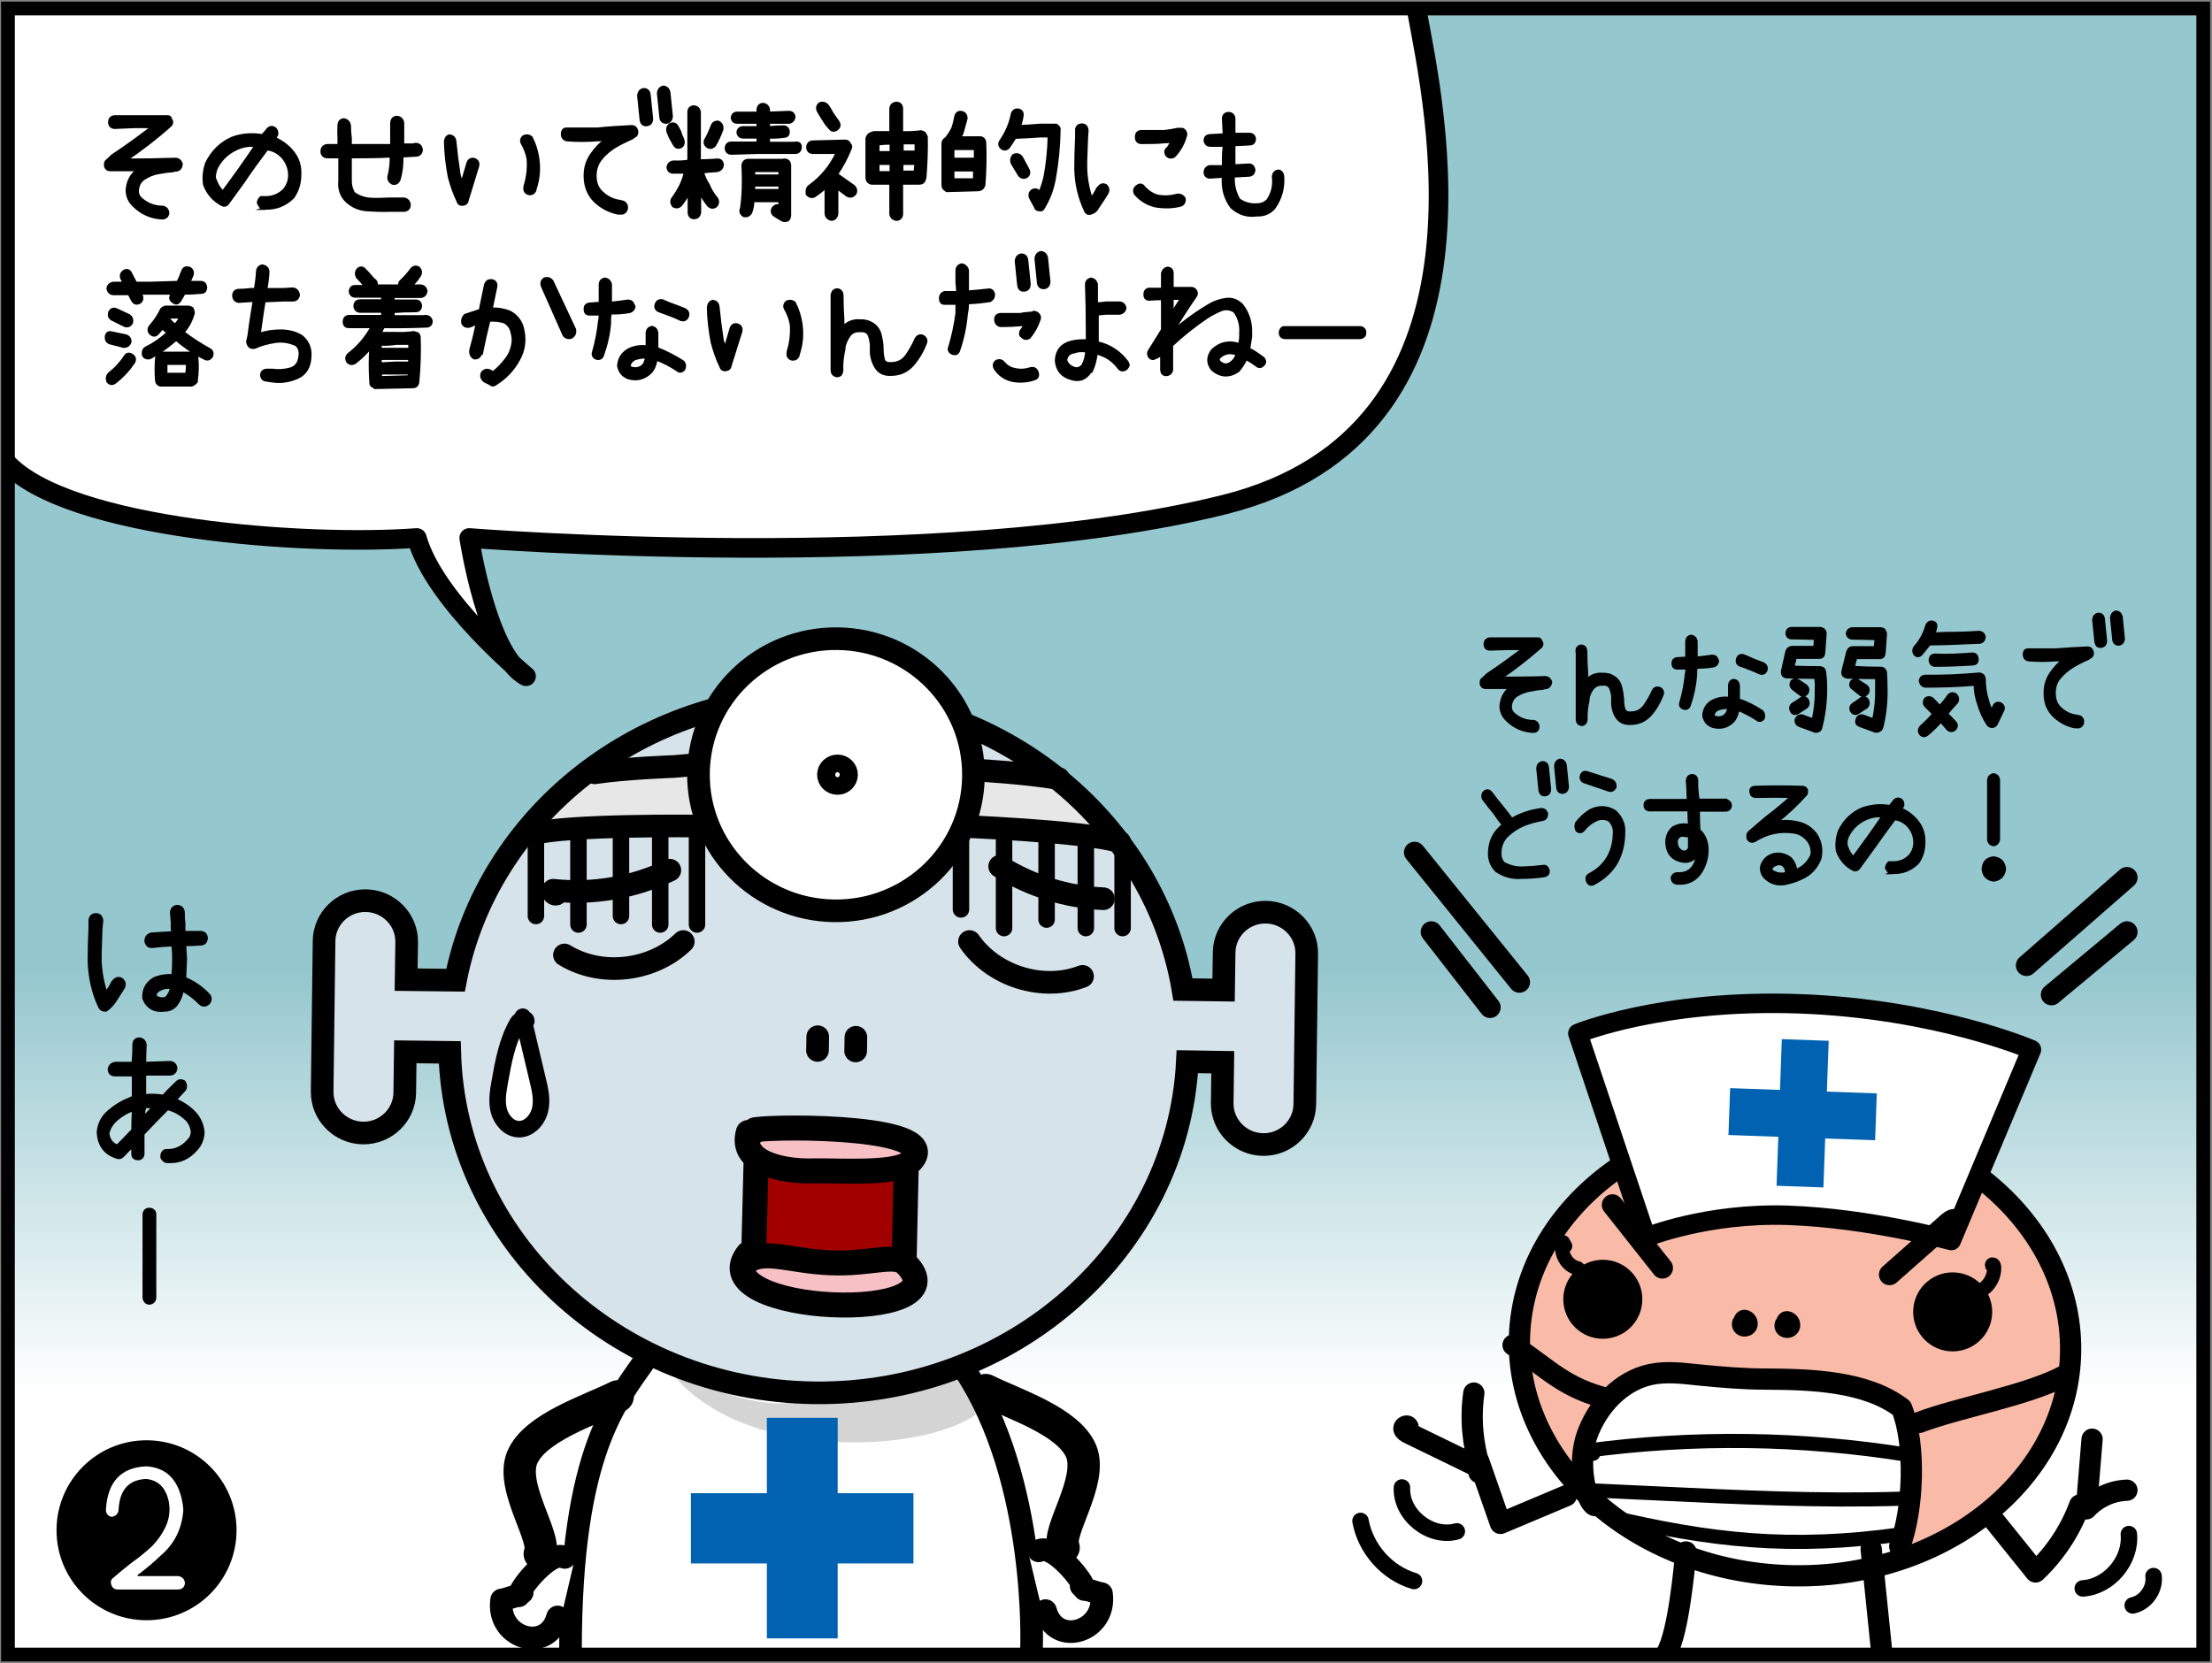 <?xml version="1.0" encoding="utf-8"?>
<!-- Generator: Adobe Illustrator 26.2.1, SVG Export Plug-In . SVG Version: 6.00 Build 0)  -->
<svg version="1.1" xmlns="http://www.w3.org/2000/svg" xmlns:xlink="http://www.w3.org/1999/xlink" x="0px" y="0px"
	 viewBox="0 0 806.1 606.2" style="enable-background:new 0 0 806.1 606.2;" xml:space="preserve">
<rect x="0" y="0" width="806.1" height="606.2" fill="#808080" stroke="none"/>
<style type="text/css">
	.st0{fill:none;stroke:#000000;stroke-width:4;stroke-linecap:round;stroke-linejoin:round;stroke-miterlimit:10;}
	.st1{clip-path:url(#SVGID_00000105411388939648843260000011291625766165823658_);fill:#FFFFFF;}
	
		.st2{clip-path:url(#SVGID_00000105411388939648843260000011291625766165823658_);fill:url(#SVGID_00000103240183404402564620000010094109406900128902_);}
	.st3{clip-path:url(#SVGID_00000105411388939648843260000011291625766165823658_);}
	.st4{stroke:#000000;stroke-width:1.141;stroke-miterlimit:10;}
	.st5{stroke:#000000;stroke-width:1.319;stroke-miterlimit:10;}
	.st6{clip-path:url(#SVGID_00000105411388939648843260000011291625766165823658_);fill:#F9BBA8;}
	
		.st7{clip-path:url(#SVGID_00000105411388939648843260000011291625766165823658_);fill:none;stroke:#000000;stroke-width:7.744;stroke-linecap:round;stroke-linejoin:round;stroke-miterlimit:10;}
	
		.st8{clip-path:url(#SVGID_00000105411388939648843260000011291625766165823658_);fill:#FFFFFF;stroke:#000000;stroke-width:7.088;stroke-linecap:round;stroke-linejoin:round;stroke-miterlimit:10;}
	
		.st9{clip-path:url(#SVGID_00000105411388939648843260000011291625766165823658_);fill:none;stroke:#000000;stroke-width:5.148;stroke-linecap:round;stroke-linejoin:round;stroke-miterlimit:10;}
	.st10{fill:#0062B0;}
	.st11{clip-path:url(#SVGID_00000105411388939648843260000011291625766165823658_);fill:#D4D4D5;}
	
		.st12{clip-path:url(#SVGID_00000105411388939648843260000011291625766165823658_);fill:none;stroke:#000000;stroke-width:8.249;stroke-linecap:round;stroke-linejoin:round;stroke-miterlimit:10;}
	.st13{clip-path:url(#SVGID_00000105411388939648843260000011291625766165823658_);fill:#D6E3EA;}
	.st14{clip-path:url(#SVGID_00000105411388939648843260000011291625766165823658_);fill:#E7E7E8;}
	.st15{clip-path:url(#SVGID_00000105411388939648843260000011291625766165823658_);fill:#0062B0;}
	
		.st16{clip-path:url(#SVGID_00000105411388939648843260000011291625766165823658_);fill:none;stroke:#000000;stroke-width:8.249;stroke-miterlimit:10;}
	
		.st17{clip-path:url(#SVGID_00000105411388939648843260000011291625766165823658_);fill:none;stroke:#000000;stroke-width:11.784;stroke-linecap:round;stroke-linejoin:round;stroke-miterlimit:10;}
	.st18{fill:#FFFFFF;stroke:#000000;stroke-width:8.249;stroke-miterlimit:10;}
	.st19{stroke:#000000;stroke-width:1.033;stroke-miterlimit:10;}
	.st20{fill:#A20000;}
	.st21{fill:#F6C0C5;}
	.st22{fill:none;stroke:#000000;stroke-width:9.107;stroke-linecap:round;stroke-linejoin:round;stroke-miterlimit:10;}
	
		.st23{clip-path:url(#SVGID_00000105411388939648843260000011291625766165823658_);fill:#FFFFFF;stroke:#000000;stroke-width:6.018;stroke-linecap:round;stroke-linejoin:round;stroke-miterlimit:10;}
	
		.st24{clip-path:url(#SVGID_00000105411388939648843260000011291625766165823658_);fill:none;stroke:#000000;stroke-width:6;stroke-linecap:round;stroke-linejoin:round;stroke-miterlimit:10;}
	
		.st25{clip-path:url(#SVGID_00000105411388939648843260000011291625766165823658_);fill:none;stroke:#000000;stroke-width:7.145;stroke-linecap:round;stroke-linejoin:round;stroke-miterlimit:10;}
	.st26{fill:none;stroke:#000000;stroke-width:5;stroke-miterlimit:10;}
	.st27{fill:#FFFFFF;}
</style>
<g id="コミック下地">
</g>
<g id="レイヤー_4">
</g>
<g id="コミック線">
	<path class="st0" d="M-95.6,3392.2c4.8,7.5,6.1,17.2,3.4,25.8"/>
	<path class="st0" d="M-77.1,3392.6c4,7.1,5.5,15.7,3.9,23.8"/>
	<path class="st0" d="M-54.4,3393.4c1.5,2.5,3,5,3.5,7.9c0.5,2.8-0.2,6.1-2.4,7.9"/>
	<path class="st0" d="M-81.3,3340c6.1,3.3,8.3,12.1,4.5,17.9c0.1-0.2,0.2-0.4,0.4-0.6"/>
	<path class="st0" d="M-61,3345.5c3.2,3.7,3.2,9.7-0.1,13.4"/>
	<path class="st0" d="M-95.8,3137.4c-3.4,3.5-7.1,6.7-11.1,9.5c0.8-0.1,1.5-0.6,1.9-1.3"/>
</g>
<g id="レイヤー_5">
	<g>
		<defs>
			<rect id="SVGID_1_" x="3.9" y="3.3" width="800" height="600"/>
		</defs>
		<clipPath id="SVGID_00000041258421293998301800000008966007882423309995_">
			<use xlink:href="#SVGID_1_"  style="overflow:visible;"/>
		</clipPath>
		<path style="clip-path:url(#SVGID_00000041258421293998301800000008966007882423309995_);fill:#FFFFFF;" d="M516.3,3.7
			c6.4,35.1,33.4,154.3-70,180.2S171,196.1,171,196.1s6.4,42.8,20.7,50.4c0,0-33.4-27.5-39.8-50.4c-39.8,3.1-127.3-3.1-149.6-27.5
			l1.6-165H516.3z"/>
		
			<linearGradient id="SVGID_00000104665530077448564410000015378333682344823226_" gradientUnits="userSpaceOnUse" x1="402.45" y1="507.718" x2="402.45" y2="353.075">
			<stop  offset="0" style="stop-color:#FFFFFF"/>
			<stop  offset="0.997" style="stop-color:#95C7CE"/>
		</linearGradient>
		
			<rect x="2.7" y="5.5" style="clip-path:url(#SVGID_00000041258421293998301800000008966007882423309995_);fill:url(#SVGID_00000104665530077448564410000015378333682344823226_);" width="799.6" height="597.2"/>
		<path style="clip-path:url(#SVGID_00000041258421293998301800000008966007882423309995_);fill:#FFFFFF;" d="M516.3,3.7
			c6.4,35.1,33.4,154.3-70,180.2S171,196.1,171,196.1s6.4,42.8,20.7,50.4c0,0-33.4-27.5-39.8-50.4c-39.8,3.1-127.3-3.1-149.6-27.5
			L2.7,5.5L516.3,3.7z"/>
		<g style="clip-path:url(#SVGID_00000041258421293998301800000008966007882423309995_);">
			<g>
				<path class="st4" d="M549.1,232.9h11.2c0.7-0.1,1.1,0.3,1.3,1.1c0.2,0.2,0.3,0.4,0.3,0.6c0,0.5-0.2,0.9-0.5,1.2
					c-4.7,4.1-9.6,8-14.7,11.4c5.5,0,11,0,16.5-0.2c1,0.1,1.6,0.7,1.9,1.6c-0.1,1-0.6,1.7-1.5,2c-0.5,0-1,0.1-1.5,0.3
					c-1.6,0.1-3.2,0.4-4.8,0.7c-1.6,0.3-3.1,0.9-4.6,1.8c-1.4,0.9-2.2,2.3-2.3,4.2c0,0.9,0.3,1.7,0.9,2.4c2.1,2,4.6,3,7.6,3
					c1,0.2,1.5,0.9,1.6,1.9c-0.1,1-0.6,1.6-1.6,1.7c-3.8-0.1-7.1-1.6-9.8-4.3c-1.3-1.3-2-2.8-2.1-4.7v-0.2c0.2-2.9,1.4-5.2,3.6-6.8
					h-9.2c-0.8,0-1.3-0.4-1.6-1.2v-0.8c0-0.5,0.2-0.9,0.7-1.2l1.6-1.5c4.5-3,8.9-6.2,13.3-9.5h-6.2l-6.4,0.2c-1-0.1-1.5-0.6-1.6-1.7
					c0-1.1,0.5-1.8,1.6-2H549.1z"/>
				<path class="st4" d="M574.7,237.3c0-1.1,0.6-1.7,1.6-1.8c1,0.1,1.5,0.7,1.6,1.8c0,2.7,0.1,5.5,0.3,8.2v2.5
					c1.6-1.6,3.4-2.4,5.7-2.2c1.5-0.1,2.9,0.2,4.2,1.1c1.3,0.8,2.1,2,2.5,3.6s0.6,3.1,0.7,4.5c0,1.1,0.1,2.2,0.4,3.3
					c0.3,1.1,1.1,1.7,2.4,1.6c2.3,0,4-0.8,5.3-2.6c1.2-1.8,2.3-3.6,3.1-5.5c0.6-1,1.4-1.2,2.4-0.8c1,0.6,1.2,1.5,0.7,2.5
					c-1,2.6-2.4,5-4.3,7.1c-1.9,2.1-4.3,3.1-7.2,3.1c-2.2,0.1-3.9-0.7-5-2.5c-1.1-1.8-1.5-3.8-1.4-5.8c0.1-1.4-0.1-2.8-0.6-4.2
					c-0.5-1.4-1.5-2-3.2-1.8c-1.5-0.1-2.7,0.5-3.6,1.6c-0.9,1.2-1.4,2.4-1.6,3.8v0.5c-0.4,1.7-0.6,3.4-0.7,5.1v1.7v0.2
					c-0.1,1.1-0.6,1.7-1.6,1.8c-1.1-0.2-1.6-0.8-1.6-2v-2v-6.2v-8.2V237.3z"/>
				<path class="st4" d="M624.5,242.7c-2.2,0.4-4.3,0.5-6.4,0.5v0.2c-0.2,0.9-0.2,1.9-0.2,2.9c-0.3,3.7-1.1,7.3-2.3,10.8
					c-0.4,1-1.1,1.3-2.1,1c-1-0.4-1.3-1.1-0.9-2.2c0.9-3.2,1.6-6.5,1.9-9.8c0.2-0.9,0.3-1.8,0.2-2.6h-3.5c-1,0-1.5-0.6-1.5-1.7
					c0-1,0.5-1.6,1.5-1.7l3.5-0.2v-2.6v-3.6c0.1-1,0.6-1.6,1.6-1.8c1,0.2,1.6,0.8,1.8,1.8v3.3v2.9c1.9-0.2,3.9-0.4,5.8-0.7
					c1,0,1.6,0.4,1.8,1.4c0.2,0.1,0.3,0.3,0.2,0.5C625.7,241.9,625.3,242.5,624.5,242.7z M642,259.3c0.4,0.4,0.6,0.8,0.7,1.4
					c0,0.5,0,0.9-0.2,1.2c-0.7,0.8-1.5,0.9-2.3,0.2c-2.2-1.4-4.5-2.6-6.9-3.6c-0.2,1.6-0.7,3.1-1.7,4.3c-2.1,2.1-4.5,2.7-7.3,2
					c-1.9-0.6-3-1.9-3.4-3.9v-0.2c0.2-2.4,1.3-4.1,3.4-5.2c1.9-0.9,3.9-1.2,6-0.9v-1.2v-1.7v-1.7c0-1.1,0.5-1.8,1.5-2
					c1.1,0.2,1.6,0.8,1.7,2v1.7v1.7v1.7C636.5,256.1,639.3,257.5,642,259.3z M629.1,260.5c0.5-0.8,0.8-1.6,0.9-2.6
					c-1.4-0.1-2.8,0.1-4.1,0.6c-0.9,0.5-1.5,1.2-1.6,2.2c0.1,0.5,0.4,0.8,0.9,0.8c1.3,0.4,2.6,0.1,3.7-0.8
					C628.8,260.5,628.9,260.4,629.1,260.5z M642.6,242c1,0.6,1.3,1.4,0.9,2.4c-0.4,0.9-1.1,1.2-2.1,0.9c-1.7-0.8-3.5-1.5-5.3-2.2
					l-2-0.7c-0.9-0.4-1.2-1.2-0.9-2.2c0.3-1,1-1.4,2.1-1.2l2.1,0.9C639.1,240.7,640.9,241.3,642.6,242z"/>
				<path class="st4" d="M663.3,243.4c1,0.1,1.5,0.6,1.6,1.6c0.3,2,0.4,4,0.4,6c0,4.9-0.6,9.7-1.8,14.3c-0.1,0.4-0.3,0.8-0.7,1
					c-0.4,0.2-0.9,0.3-1.4,0.2l-5.7-2.1c-0.9-0.4-1.3-1.1-1.1-2.2c0.5-1,1.2-1.4,2.3-1.2c1.2,0.5,2.5,1,3.9,1.4
					c0.8-3.7,1.2-7.5,1.1-11.4c0.1-1.3,0-2.7-0.2-4.1c-3.5,0-7-0.1-10.5-0.2c-0.6,0-1.1-0.2-1.4-0.7c-0.2-0.4-0.3-0.8-0.2-1.2v-0.2
					l1.6-7.2c0.3-0.8,0.9-1.3,1.8-1.4h8.4c0-1.1,0.1-2.2,0.3-3.3c-3-0.1-6-0.2-8.9-0.2c-1-0.1-1.5-0.6-1.6-1.7
					c0.1-1,0.6-1.6,1.6-1.7h10.7c0.4,0.1,0.8,0.3,1.1,0.5c0.3,0.4,0.5,0.8,0.5,1.2v0.2l-0.5,7c-0.1,1-0.6,1.6-1.5,1.6h-8.9
					c-0.2,1.2-0.5,2.4-0.9,3.6C656.6,243.3,659.9,243.4,663.3,243.4z M658.3,257.7c-1.1,0.7-2.2,1.4-3.2,2.1c-1,0.5-1.8,0.3-2.3-0.7
					c-0.4-0.9-0.3-1.7,0.5-2.4c1-0.6,2-1.2,2.9-1.9c0.8-0.7,1.6-0.6,2.3,0.2C659.1,256,659.1,256.9,658.3,257.7z M656.3,253.2
					l-2.9-2.2c-0.7-0.7-0.9-1.4-0.5-2.4c0.6-0.8,1.4-0.9,2.3-0.5l2.9,1.9c0.7,0.7,0.9,1.5,0.5,2.4
					C658,253.4,657.2,253.6,656.3,253.2z M687.1,245c0.1,2,0.2,4,0.2,6c0.1,4.9-0.4,9.7-1.6,14.3c-0.2,0.5-0.6,0.8-0.9,1
					c-0.5,0.2-0.9,0.3-1.4,0.2l-5.7-2.1c-1-0.4-1.3-1.1-0.9-2.2c0.3-1,1-1.4,2.1-1.2c1.3,0.5,2.6,1,3.9,1.4
					c0.8-3.7,1.2-7.5,1.1-11.4V247c-3.6,0-7.2-0.1-10.7-0.2c-0.6-0.1-1-0.3-1.4-0.7c-0.2-0.4-0.3-0.8-0.2-1.2v-0.2l1.8-7.2
					c0.3-0.8,0.8-1.3,1.6-1.4h8.4c0.1-1.1,0.2-2.2,0.3-3.3c-2.9-0.1-5.8-0.2-8.7-0.2c-1-0.1-1.6-0.6-1.8-1.7c0.2-1,0.8-1.6,1.8-1.7
					h10.5c0.4,0.1,0.8,0.2,1.1,0.5c0.2,0.4,0.4,0.8,0.5,1.2v0.2l-0.5,7c-0.1,1-0.6,1.6-1.6,1.6h-8.7c-0.4,1.2-0.7,2.4-0.9,3.6
					c3.3,0.2,6.7,0.3,10.1,0.3C686.3,243.6,686.9,244.2,687.1,245z M678.1,253.2l-2.7-2.2c-0.9-0.6-1.2-1.3-0.7-2.4
					c0.7-0.8,1.5-0.9,2.3-0.5l2.9,1.9c0.9,0.6,1.1,1.4,0.7,2.4C680,253.4,679.1,253.6,678.1,253.2z M680.2,257.7
					c-1.1,0.7-2.2,1.4-3.2,2.1c-1,0.5-1.7,0.2-2.3-0.7c-0.4-1-0.2-1.8,0.7-2.4c0.9-0.6,1.8-1.2,2.7-1.9c0.8-0.7,1.6-0.6,2.3,0.2
					C681,256,680.9,256.9,680.2,257.7z"/>
				<path class="st4" d="M703.1,234.7c-1,1.3-2,2.5-3,3.7c-0.8,0.8-1.6,0.8-2.3,0c-0.5-0.8-0.5-1.6,0-2.4c2.1-2.3,3.5-4.9,4.4-8
					c0.4-0.9,1.1-1.4,2.1-1.2c1,0.2,1.3,0.9,1.1,1.9c-0.2,0.8-0.4,1.7-0.6,2.4l4.1-0.2c4.1,0,8.2-0.1,12.3-0.4
					c1,0.1,1.6,0.6,1.9,1.6c-0.1,1.1-0.6,1.8-1.6,2c-4.1,0.2-8.2,0.3-12.3,0.5L703.1,234.7z M712.6,253.2c0.8,0.8,1,1.7,0.5,2.7
					c-1.3,1.4-2.6,2.8-3.7,4.3l3,3.1c0.7,0.8,0.7,1.6,0,2.4c-0.9,0.8-1.7,0.8-2.6,0l-2.5-2.9c-1.5,1.7-3.1,3.3-4.9,4.8
					c-1,0.8-1.8,0.7-2.6-0.2c-0.5-0.8-0.4-1.6,0.2-2.4c1.7-1.5,3.3-3.1,4.7-4.8l-2.9-2.9c-0.7-0.8-0.7-1.7,0-2.6
					c0.7-0.5,1.5-0.5,2.3,0l2.8,2.9c1.2-1.2,2.3-2.6,3.3-4.1C711,252.8,711.7,252.7,712.6,253.2z M729.1,256.6
					c0.9,0.6,1.2,1.4,0.7,2.4l-2.3,4.8c-0.3,0.6-0.8,0.9-1.4,1c-0.7,0-1.2-0.2-1.6-0.7c-1.6-2.4-2.7-4.9-3.5-7.7
					c-0.8-2.3-1.2-4.6-1.2-7c-6,0.5-12,0.7-18.1,0.7c-1.1-0.1-1.7-0.8-1.9-2c0.2-1,0.8-1.6,1.9-1.6c6.5,0.1,13-0.2,19.5-0.8
					c0.5,0,0.9,0.2,1.4,0.5c0.3,0.5,0.5,1,0.5,1.4c0,2.7,0.4,5.3,1.2,7.8c0.3,1.3,0.8,2.6,1.6,3.8c0.3-0.6,0.6-1.3,0.9-2
					C727.3,256.4,728.1,256.1,729.1,256.6z M718.9,238.4c1,0.1,1.5,0.7,1.6,1.7c0.1,1.1-0.3,1.7-1.4,1.9c-4.7,0.3-9.4,0.5-14.1,0.5
					c-1-0.2-1.6-0.8-1.6-2c0.1-1,0.6-1.6,1.6-1.7C709.6,239,714.2,238.8,718.9,238.4z"/>
				<path class="st4" d="M760.7,236.2c0.9,0,1.4,0.4,1.7,1.3c0.3,1,0,1.7-0.9,2.1l-0.7,0.5c-1.9,0.8-3.7,1.7-5.5,2.8
					c-1.8,1.1-3.3,2.4-4.7,4s-2,3.5-2,5.8c0,2.4,0.8,4.4,2.5,5.8c1.7,1.5,3.6,2.3,5.8,2.6l1,0.2c0.9,0.5,1.2,1.3,1,2.3
					c-0.4,1.1-1.1,1.5-2.2,1.3h-0.7c-2.9-0.6-5.4-2-7.5-4c-2.1-2.1-3.2-4.7-3.2-8v-0.5c0-2.5,0.7-4.8,2.1-6.9c1.4-2,3-3.8,5-5.2
					c-1.1,0.2-2.1,0.3-3.1,0.2c-3.4,0.3-6.7,0.3-10.1,0c-1-0.2-1.5-0.9-1.5-2.1c0.1-1.1,0.6-1.6,1.7-1.5h9.6h0.2
					C752.8,236.6,756.7,236.4,760.7,236.2z M763,226c0.1-1.2,0.6-1.9,1.7-2.1c1,0,1.6,0.5,1.8,1.6l0.8,8c0,1.3-0.6,2-1.7,2.1
					c-1,0.1-1.6-0.5-1.8-1.7L763,226z M769.5,225.2c0.1-1.1,0.6-1.8,1.6-2.1c1,0.1,1.6,0.6,1.9,1.7l0.8,8c-0.1,1.2-0.7,1.9-1.7,2
					c-1,0-1.6-0.5-1.8-1.6L769.5,225.2z"/>
				<path class="st4" d="M564.2,317.3c0.1,1.1-0.4,1.7-1.5,1.9c-2.7,0.4-5.4,0.6-8,0.6c-3.4,0.3-6.5-0.5-9.3-2.4
					c-1.7-1.7-2.6-3.7-2.6-6.2c0-4.4,1.7-7.9,5.1-10.5c-1.1-1.3-2.1-2.7-3.1-4.2c-1.4-1.7-2.8-3.5-4.1-5.2c-0.5-0.9-0.4-1.8,0.3-2.6
					c0.9-0.7,1.7-0.5,2.4,0.4c1.3,1.8,2.7,3.5,4.1,5.2c1.2,1.5,2.3,2.9,3.4,4.4c3.3-1.9,6.9-3.1,10.7-3.6c1.1,0,1.7,0.5,2,1.5
					c0,1.2-0.5,1.9-1.5,2.1c-2.3,0.4-4.6,1-6.8,1.9c-2.2,0.9-4.2,2.2-6,3.9c-1.8,1.7-2.7,3.9-2.7,6.6c0,1.4,0.4,2.6,1.3,3.6
					c2.2,1.2,4.6,1.8,7.2,1.7c2.6-0.1,5.1-0.3,7.5-0.6C563.2,315.7,563.9,316.2,564.2,317.3z M560.4,280.1c0.1-1.2,0.6-1.9,1.7-2.1
					c1,0,1.6,0.5,1.8,1.6l0.8,8c0,1.3-0.6,2-1.7,2.1c-1,0.1-1.6-0.5-1.8-1.7L560.4,280.1z M566.9,279.2c0.1-1.1,0.6-1.8,1.6-2.1
					c1,0.1,1.6,0.6,1.9,1.7l0.8,8c-0.1,1.2-0.7,1.9-1.7,2c-1,0-1.6-0.5-1.8-1.6L566.9,279.2z"/>
				<path class="st4" d="M579.9,295.3c3-1.3,5.8-1.2,8.6,0.5c2.4,2.2,3.5,4.9,3.2,8.2c-0.2,8.4-3.9,14.4-11,18.1
					c-1,0.5-1.8,0.1-2.2-1c-0.4-1.1-0.1-1.9,1-2.4c5.6-3,8.6-8,8.8-14.7c0.2-2.1-0.5-3.8-1.9-5.1c-1.6-0.8-3.3-0.8-4.9,0
					c-1.7,0.8-3.2,2-4.4,3.5c-0.7,0.9-1.5,1-2.4,0.3c-0.4-0.8-0.5-1.7-0.2-2.6C575.9,298.2,577.8,296.5,579.9,295.3z M576.3,282.7
					c0.4-1,1.1-1.4,2.2-1l8.8,2.8c1,0.5,1.4,1.4,1.2,2.5c-0.5,0.9-1.2,1.3-2.2,1l-8.8-3C576.5,284.7,576,283.9,576.3,282.7z"/>
				<path class="st4" d="M628.9,291.9c1,0.1,1.6,0.7,1.7,1.7c-0.1,1.1-0.7,1.6-1.7,1.7h-10c0,2.4,0.1,4.9,0.2,7.3
					c0.6,0.6,1.2,1.2,1.6,1.9c1,1.7,1.4,3.4,1.4,5.3c0,1.8-0.3,3.5-0.9,5.1c-1.8,5-5.2,7.4-10.2,7c-1-0.2-1.6-0.8-1.6-2
					c0.3-1,1.1-1.5,2.2-1.4c3.2,0.1,5.4-1.4,6.5-4.6c0.3-1,0.5-2,0.7-3.1c-1.4,2.7-3.6,3.7-6.5,2.9c-3.2-0.9-4.8-3.2-4.9-6.8
					c0.1-2.1,0.8-3.8,2.3-5.1c1.7-1,3.4-1.3,5.3-1c0.2,0,0.5,0,0.7,0.2c-0.1-1.9-0.2-3.9-0.2-5.8h-14.4c-1-0.1-1.6-0.6-1.6-1.7
					c0-1,0.6-1.6,1.6-1.7h14.2c-0.1-1.5-0.2-3-0.2-4.6l-0.2-2.7c0.1-1,0.6-1.6,1.6-1.8c1,0,1.6,0.5,1.8,1.5v2.7
					c0.1,1.6,0.3,3.2,0.5,4.8H628.9z M615.7,309.2v-2.9v-1.5c-0.3-0.2-0.6-0.2-0.9-0.2h-0.5c-0.9-0.3-1.7-0.2-2.5,0.2
					c-0.7,0.7-1.1,1.5-0.9,2.4c0,1.4,0.7,2.5,1.9,3.2C614.1,310.9,615.1,310.5,615.7,309.2z"/>
				<path class="st4" d="M639.5,287c5.8-0.2,11.5-0.2,17.3,0c0.7,0,1.2,0.3,1.5,0.9v0.7c0,0.4,0,0.7-0.2,0.9c-3.4,3.8-7,7.2-11,10.3
					c2.5-0.5,4.9-0.5,7.3,0c3.1,0.5,5.6,2,7.4,4.5c1.7,2.7,2.1,5.6,1.4,8.7c-1.3,3.3-3.6,5.7-6.8,7.1c-2,1-4.1,1.6-6.3,2
					c-2.3,0.3-4.3-0.2-6.2-1.7c-1.5-1.2-2.2-2.7-1.9-4.7c0.7-2.1,2-3.4,4.1-4.1c2.2-0.6,4.3-0.1,6.2,1.2c1.2,1.2,1.9,2.7,2.1,4.5
					c0.2-0.1,0.4-0.1,0.7-0.2c2.3-1.1,4-2.8,5.1-5.2c0.2-0.5,0.2-1,0.2-1.5c-0.1-1.5-0.5-2.8-1.4-4c-1.4-1.7-3.1-2.8-5.2-3.1
					c-5.2-0.8-10,0.3-14.4,3.1c-0.9,0.4-1.6,0.3-2.2-0.5c-0.2-0.3-0.3-0.6-0.2-0.9c-0.1-0.6,0-1,0.4-1.5c2.1-1.8,4.2-3.7,6.4-5.5
					c3.2-2.4,6.3-5,9.3-7.7c-4.5-0.1-9-0.1-13.4,0c-1-0.1-1.5-0.6-1.6-1.6C637.9,287.6,638.4,287.1,639.5,287z M645.9,317.7
					c1.6,0.9,3.2,1.2,5.1,0.7c0.2-1.1-0.2-2.2-1-3c-0.9-0.7-2-0.8-3.1-0.2c-0.7,0.2-1.1,0.6-1.4,1.2
					C645.3,316.9,645.4,317.4,645.9,317.7z"/>
				<path class="st4" d="M690.4,291.9c0.7-0.7,1.5-0.8,2.3-0.3c0.5,0.4,0.7,0.8,0.7,1.5c0.1,0.4,0,0.8-0.3,1
					c-0.1,0.3-0.3,0.6-0.5,0.8c2.4,1,4.4,2.5,6,4.5c1.8,2.2,2.6,4.8,2.5,7.7c0,2.7-0.7,5.1-2.2,7.3c-2.6,2.6-5.7,3.8-9.3,3.6
					l-0.2,0.1h0.4c-1,0.1-1.7-0.4-2.1-1.4c-0.2-0.1-0.3-0.2-0.2-0.4c0.1-0.7,0.4-1.3,0.9-1.8h1.2c2.5,0.1,4.6-0.7,6.4-2.5
					c1.2-1.4,1.8-3.1,1.8-4.9c0-2-0.6-3.8-1.8-5.4c-1.4-1.9-3.3-3-5.6-3.3c-2.7,3.6-5.3,7.2-7.9,10.9c-1.7,2.3-3.4,4.7-5.1,7
					c-0.6,0.8-1.3,1-2.2,0.5c-2.7-1.5-4.5-3.7-5.6-6.6c-0.4-2.5-0.1-4.9,0.7-7.2c1.9-3.9,4.7-6.6,8.5-8.2c3.3-1.1,6.6-1.4,9.9-0.8
					C689.3,293.3,689.8,292.7,690.4,291.9z M673,308.8c0.5,1.5,1.3,2.8,2.4,3.9c3.7-5,7.4-10.1,10.9-15.3c-2.2-0.2-4.2,0.1-6.1,0.9
					c-2.9,1.2-5.2,3.3-6.7,6.1c-0.5,0.9-0.8,1.9-0.8,2.8C672.7,307.9,672.8,308.4,673,308.8z"/>
				<path class="st4" d="M726.5,312.7c2.4,0.3,3.7,1.6,4,4c-0.3,2.4-1.6,3.8-4,4.1c-2.3-0.3-3.6-1.7-3.8-4.1
					C722.9,314.3,724.1,313,726.5,312.7z M726.5,307.9c-1.1-0.2-1.7-0.8-1.8-1.9v-21.6c0.1-1.1,0.7-1.8,1.8-2c1.1,0.2,1.7,0.8,1.8,2
					V306C728.1,307.1,727.5,307.8,726.5,307.9z"/>
			</g>
		</g>
		<g style="clip-path:url(#SVGID_00000041258421293998301800000008966007882423309995_);">
			<g>
				<path class="st5" d="M44.3,357.1c0.9,0.8,1.1,1.7,0.6,2.8l-0.3,0.5c-0.9,1.4-1.8,2.8-2.7,4.2c-0.9,1.4-2,2.6-3.3,3.5
					c-1,0.1-1.8-0.3-2.2-1.2c-2.4-5.1-3.6-10.6-3.8-16.4c0-4.1,0.1-8.1,0.3-12.2v-2.8c0.1-1.4,0.9-2,2.2-2c1.1,0.1,1.7,0.7,1.9,2
					l-0.3,3.1c-0.1,3-0.2,5.9-0.3,8.8v3.1c0.2,4,0.9,7.9,2.2,11.7c0.9-1.2,1.8-2.5,2.5-4l0.5-0.6C42.4,356.7,43.3,356.5,44.3,357.1z
					 M75.9,362.7c0.4,0.4,0.6,0.9,0.6,1.4c0,0.6-0.3,1.1-0.6,1.5c-1,0.9-2.1,0.9-3,0c-1.9-2-4.1-3.6-6.5-4.9
					c-0.4,2.2-1.2,4.1-2.5,5.7c-1,1.1-2.3,1.7-3.8,1.7c-3.7,0.5-6.3-0.9-7.6-4.2c-0.2-3.2,1.1-5.5,3.8-7.1c2.2-0.9,4.4-1.2,6.8-1.1
					c0.2-2,0.3-4,0.3-6c0-1.8-0.1-3.6-0.3-5.4c-2.6,0.1-5.1,0.3-7.6,0.6c-1.2,0.1-1.9-0.5-2.2-1.7c-0.1-1.3,0.5-2.2,1.7-2.6
					c2.7-0.2,5.4-0.4,8.1-0.5c-0.2-1.1-0.3-2.3-0.2-3.5c-0.1-1.3-0.2-2.6-0.3-4c0.1-1.4,0.9-2.1,2.2-2.1c1.2,0.2,1.8,0.9,1.9,2.1
					c0,1.2,0,2.5,0.2,3.7v3.7h2.2h4.1c1.2,0.1,1.8,0.7,1.9,2c-0.1,1.2-0.7,1.9-1.9,2l-3.8,0.2h-2.2c0.1,1.8,0.2,3.6,0.3,5.4
					c-0.1,2.4-0.2,4.8-0.3,7.1C70.5,358.1,73.4,360,75.9,362.7z M60.9,363.6c0.9-1,1.5-2.2,1.7-3.7c-1.7-0.3-3.2,0-4.7,0.8
					c-0.9,0.5-1.4,1.3-1.6,2.3c1,1,2.2,1.4,3.8,1.1C60.5,364,60.7,363.8,60.9,363.6z"/>
				<path class="st5" d="M71.4,406.4c1.5,1.9,2.3,4,2.5,6.3c-0.1,2.4-0.9,4.5-2.5,6.2c-2.7,3.1-6,4.6-10,4.4h-0.3h0.5
					c-1.1,0.2-1.9-0.3-2.5-1.4v-0.6c0-0.7,0.3-1.3,1.1-1.8h0.9c3,0,5.4-1.2,7.5-3.5c1-0.9,1.5-2,1.6-3.5c-0.2-1.4-0.7-2.8-1.6-4
					c-2.2-2.3-4.7-3.8-7.6-4.5c-3.1,3.1-6.1,6.2-9,9.3v7.3c-0.1,1.1-0.6,1.6-1.7,1.7c-1.2-0.1-1.8-0.6-1.8-1.7v-3.2
					c-1.4,1.3-2.7,2.6-3.8,3.8c-0.5,0.6-1.2,0.8-1.8,0.6c-4.5-1.3-6.8-4.4-7-9.2c0.3-3,1.6-5.5,3.9-7.4c2.3-2,4.8-3.5,7.4-4.5
					c0.5-0.2,1-0.5,1.5-0.7v-8.3H42c-1.3,0-2-0.6-2.1-1.8c0.1-1.2,0.8-2,2.1-2.2h6.6c0.2-2.3,0.3-4.6,0.3-6.9c0-1.2,0.6-1.9,1.8-2
					c1.2,0.1,1.9,0.8,2.1,2c-0.1,2.3-0.2,4.6-0.2,6.9l9.4-0.3c1.1,0.1,1.8,0.7,2,1.9c-0.1,1.3-0.8,2-2,2.1h-9.4v8.1
					c2.3-0.3,4.7-0.2,7,0.2c1.5-1.7,3.2-3.4,4.9-5c0.7-0.8,1.6-0.8,2.5-0.3c0.3,0.5,0.5,1,0.5,1.6c0,0.5-0.2,1-0.5,1.3
					c-1.1,1.2-2.2,2.4-3.4,3.6C66.7,402.2,69.3,403.9,71.4,406.4z M42.8,417.9c1.9-2,3.8-3.9,5.7-5.9c0-2.4,0.1-4.8,0.2-7.2v-0.6
					c0,0.2-0.1,0.2-0.2,0.2c-2.1,0.7-4,1.8-5.7,3.2c-1.8,1.4-3,3.2-3.6,5.4C39.4,415.4,40.6,417.1,42.8,417.9z M52.3,407.7
					c1.3-1.5,2.6-2.9,4-4.4h-3.7c0,0.6-0.1,1.2-0.3,1.7V407.7z"/>
				<path class="st5" d="M56.3,442.8v30.1c0,0.5-0.1,1-0.5,1.4c-0.4,0.4-0.9,0.6-1.4,0.6c-0.5,0-1-0.2-1.3-0.6
					c-0.3-0.4-0.5-0.9-0.5-1.4v-30.1c0-0.6,0.2-1.1,0.5-1.4c0.3-0.4,0.8-0.5,1.3-0.5c0.6,0,1.1,0.2,1.4,0.5
					C56.2,441.7,56.3,442.2,56.3,442.8z"/>
			</g>
		</g>
		
			<ellipse transform="matrix(3.584265e-02 -0.999 0.999 3.584265e-02 140.881 1126.685)" style="clip-path:url(#SVGID_00000041258421293998301800000008966007882423309995_);fill:#F9BBA8;" cx="654.3" cy="490.3" rx="83.8" ry="100.5"/>
		<path style="clip-path:url(#SVGID_00000041258421293998301800000008966007882423309995_);fill:#FFFFFF;" d="M697.4,532.3
			c-4.1-8.6,0.1-23.6-17.2-27.5c-17.4-3.8-59.9-4.3-73.5-4.7c-13.5-0.4-21.6,12-25.9,21.6s-7.3,30.5,5.9,36.6
			c13.2,6.1,31,13.2,54.8,14.1c23.8,0.9,50.6-4.3,50.6-4.3S699.4,536.7,697.4,532.3z"/>
		
			<ellipse transform="matrix(3.584265e-02 -0.999 0.999 3.584265e-02 140.881 1126.685)" style="clip-path:url(#SVGID_00000041258421293998301800000008966007882423309995_);fill:none;stroke:#000000;stroke-width:7.744;stroke-linecap:round;stroke-linejoin:round;stroke-miterlimit:10;" cx="654.3" cy="490.3" rx="83.8" ry="100.5"/>
		
			<path style="clip-path:url(#SVGID_00000041258421293998301800000008966007882423309995_);fill:#FFFFFF;stroke:#000000;stroke-width:7.088;stroke-linecap:round;stroke-linejoin:round;stroke-miterlimit:10;" d="
			M711.1,452.2c0,0-29.9-8.2-59.5-9.2s-51.7,8-51.7,8l-24.9-74.3c0,0,30.4-12.6,80.7-10.8c50.2,1.8,84.6,16.7,84.6,16.7L711.1,452.2
			z"/>
		<circle style="clip-path:url(#SVGID_00000041258421293998301800000008966007882423309995_);" cx="711.6" cy="478.2" r="14.4"/>
		<circle style="clip-path:url(#SVGID_00000041258421293998301800000008966007882423309995_);" cx="584.1" cy="473.6" r="14.4"/>
		
			<path style="clip-path:url(#SVGID_00000041258421293998301800000008966007882423309995_);fill:none;stroke:#000000;stroke-width:7.744;stroke-linecap:round;stroke-linejoin:round;stroke-miterlimit:10;" d="
			M692.3,563.7c5-13.5,6-37,0.7-50.4c-12.9-9.9-33-10.5-49.3-10.6c-8.2,0-16.4-0.7-24.5-1.5c-5.8-0.6-11.8-1.4-17.6-0.2
			c-10.9,2.3-19.4,11.5-23.2,22c-3.8,10.5-0.4,24.4,2.7,25.8"/>
		
			<path style="clip-path:url(#SVGID_00000041258421293998301800000008966007882423309995_);fill:none;stroke:#000000;stroke-width:7.744;stroke-linecap:round;stroke-linejoin:round;stroke-miterlimit:10;" d="
			M699.4,518.5c14.4-5.5,39.9-9.9,53.4-17.3c-0.7,0.5-1.4,1-2.1,1.5"/>
		
			<path style="clip-path:url(#SVGID_00000041258421293998301800000008966007882423309995_);fill:none;stroke:#000000;stroke-width:7.744;stroke-linecap:round;stroke-linejoin:round;stroke-miterlimit:10;" d="
			M586.1,509.9c-15.8-3.9-21.2-10.4-34.7-19.6"/>
		
			<path style="clip-path:url(#SVGID_00000041258421293998301800000008966007882423309995_);fill:none;stroke:#000000;stroke-width:7.744;stroke-linecap:round;stroke-linejoin:round;stroke-miterlimit:10;" d="
			M651.2,481.8c0.7,0.1,1.2,1,0.9,1.6c-0.3,0.6-1.5,0.6-1.6-0.1c-0.1-0.7,1.1-1.1,1.3-0.4"/>
		
			<path style="clip-path:url(#SVGID_00000041258421293998301800000008966007882423309995_);fill:none;stroke:#000000;stroke-width:7.744;stroke-linecap:round;stroke-linejoin:round;stroke-miterlimit:10;" d="
			M635.7,481.3c0.7,0.1,1.2,1,0.9,1.6c-0.3,0.6-1.5,0.6-1.6-0.1c-0.1-0.7,1.1-1.1,1.3-0.4"/>
		
			<path style="clip-path:url(#SVGID_00000041258421293998301800000008966007882423309995_);fill:none;stroke:#000000;stroke-width:5.148;stroke-linecap:round;stroke-linejoin:round;stroke-miterlimit:10;" d="
			M695.2,530.3c-38.6-6.2-78.2-6.7-116.9-1.5c0.8,0.4,1.5,0.7,2.3,1.1"/>
		
			<path style="clip-path:url(#SVGID_00000041258421293998301800000008966007882423309995_);fill:none;stroke:#000000;stroke-width:5.148;stroke-linecap:round;stroke-linejoin:round;stroke-miterlimit:10;" d="
			M692.8,546.3c-29.4,0.9-58.8-0.5-88.2-1.9c-9.3-0.4-18.7-0.9-28-1.3"/>
		
			<path style="clip-path:url(#SVGID_00000041258421293998301800000008966007882423309995_);fill:none;stroke:#000000;stroke-width:5.148;stroke-linecap:round;stroke-linejoin:round;stroke-miterlimit:10;" d="
			M693.4,559.2c-41.1,5.8-70.3,2.3-107.9-6.6"/>
		
			<path style="clip-path:url(#SVGID_00000041258421293998301800000008966007882423309995_);fill:none;stroke:#000000;stroke-width:5.148;stroke-linecap:round;stroke-linejoin:round;stroke-miterlimit:10;" d="
			M575,462.3c-4-0.8-6.7-5.6-5.4-9.5c0.3,0.5,0.5,1,0.8,1.4"/>
		
			<path style="clip-path:url(#SVGID_00000041258421293998301800000008966007882423309995_);fill:none;stroke:#000000;stroke-width:5.148;stroke-linecap:round;stroke-linejoin:round;stroke-miterlimit:10;" d="
			M721.1,470.8c3.5-1.4,5.8-5.2,5.6-9c0-0.4-0.2-0.9-0.6-0.9s0,0.9,0.1,0.5"/>
		<g style="clip-path:url(#SVGID_00000041258421293998301800000008966007882423309995_);">
			
				<rect x="648.6" y="379.2" transform="matrix(0.999 3.584265e-02 -3.584265e-02 0.999 14.973 -23.291)" class="st10" width="17.1" height="53.5"/>
			
				<rect x="648.6" y="379.2" transform="matrix(3.584265e-02 -0.999 0.999 3.584265e-02 227.821 1048.086)" class="st10" width="17.1" height="53.5"/>
		</g>
		
			<path style="clip-path:url(#SVGID_00000041258421293998301800000008966007882423309995_);fill:none;stroke:#000000;stroke-width:7.744;stroke-linecap:round;stroke-linejoin:round;stroke-miterlimit:10;" d="
			M614.4,565.7c-0.6,5.2-2.6,29.2-7.1,37"/>
		
			<line style="clip-path:url(#SVGID_00000041258421293998301800000008966007882423309995_);fill:none;stroke:#000000;stroke-width:7.744;stroke-linecap:round;stroke-linejoin:round;stroke-miterlimit:10;" x1="681.9" y1="564.7" x2="685.8" y2="602.8"/>
		<path style="clip-path:url(#SVGID_00000041258421293998301800000008966007882423309995_);fill:#FFFFFF;" d="M236.3,493.5
			c-9,16.6-24.5,37-28.3,108.4c0,0,63.1,6.4,81.1,7.7c18,1.3,67-5.1,86.3-10.2c0,0,2.6-12.8-5.2-51c-7.7-38.3-20.6-53.6-20.6-53.6
			s-30.9,15.3-56.7,12.8C267.2,505,236.3,493.5,236.3,493.5z"/>
		<path style="clip-path:url(#SVGID_00000041258421293998301800000008966007882423309995_);fill:#D4D4D5;" d="M355.6,515.6
			c-19.3,14-86.3,17.9-112-16.6c0,0,34.8,19.1,51.5,10.2c16.7-8.9,54.1-14,54.1-14L355.6,515.6z"/>
		
			<path style="clip-path:url(#SVGID_00000041258421293998301800000008966007882423309995_);fill:none;stroke:#000000;stroke-width:8.249;stroke-linecap:round;stroke-linejoin:round;stroke-miterlimit:10;" d="
			M375.9,601.1c0,0,2.6-61.2-24.5-102"/>
		
			<path style="clip-path:url(#SVGID_00000041258421293998301800000008966007882423309995_);fill:none;stroke:#000000;stroke-width:8.249;stroke-linecap:round;stroke-linejoin:round;stroke-miterlimit:10;" d="
			M235.5,495.2c-10.3,15.3-27.6,32.7-27.6,106.7"/>
		<polygon style="clip-path:url(#SVGID_00000041258421293998301800000008966007882423309995_);fill:#FFFFFF;" points="375.1,567.5 
			382.9,563.6 391.9,576.4 403.5,581.5 397,595.5 380.3,589.2 		"/>
		<path style="clip-path:url(#SVGID_00000041258421293998301800000008966007882423309995_);fill:#D6E3EA;" d="M447.1,360.8
			c0,0-2.3-28.9,14.9-28.6s14.2,26.4,14.1,33c-0.1,6.6-0.6,43.2-0.6,43.2s-8.1,9.1-16,10.3c-8,1.2-15.7-10.7-15.5-31.7l-9.3,2.5
			c0,0-16.1,120.4-133.9,120.2c-117.8-0.2-135-104-137.4-125l-17.2-1.5c0,0,3.6,31.5-13.6,31.3s-14.4-10.7-15.5-29
			s1.9-44.5,1.9-44.5s5.5-17,16.1-15.5c10.6,1.4,14.3,21.2,14.1,34.3l17.2-2.4c0,0,26.3-90.1,87.3-97.2c61-7.1,90-2.8,101.9,3.9
			c11.8,6.7,59,41.4,64.1,58.5c5.1,17.1,12.7,38.2,12.7,38.2L447.1,360.8z"/>
		<path style="clip-path:url(#SVGID_00000041258421293998301800000008966007882423309995_);fill:#E7E7E8;" d="M402.8,306.5l-56.8-6
			c0,0-61.4-2.1-88.7,0.2l-63.6,3.1c0,0,12.2-19.5,18.8-23.4l41.1-2.1c0,0,81-0.7,99.3,0l33,4.4
			C385.9,282.6,395.1,289.3,402.8,306.5z"/>
		
			<rect x="279.4" y="516.9" transform="matrix(-1 -4.482649e-11 4.482649e-11 -1 584.668 1114.115)" style="clip-path:url(#SVGID_00000041258421293998301800000008966007882423309995_);fill:#0062B0;" width="25.8" height="80.4"/>
		
			<rect x="279.5" y="516.5" transform="matrix(6.123234e-17 -1 1 6.123234e-17 -264.724 849.391)" style="clip-path:url(#SVGID_00000041258421293998301800000008966007882423309995_);fill:#0062B0;" width="25.6" height="81.1"/>
		
			<path style="clip-path:url(#SVGID_00000041258421293998301800000008966007882423309995_);fill:none;stroke:#000000;stroke-width:8.249;stroke-miterlimit:10;" d="
			M461.3,332.5c-8.3-0.1-15.1,6.5-15.2,14.7l-0.2,13.7l-14.8-0.2c-10.1-60-64.7-106.4-131.2-107.2c-66.6-0.9-122.3,44.1-133.9,103.8
			l-18-0.2l0.2-13.7c0.1-8.2-6.6-15-14.9-15.1c-8.3-0.1-15.1,6.5-15.2,14.7l-0.7,54.9c-0.1,8.2,6.6,15,14.9,15.1
			c8.3,0.1,15.1-6.5,15.2-14.7l0.2-14.9l16.2,0.2c1.8,68,60.2,123.2,132.8,124.1s132.5-52.7,136-120.7l12.9,0.2l-0.2,14.9
			c-0.1,8.2,6.6,15,14.9,15.1c8.3,0.1,15.1-6.5,15.2-14.7l0.7-54.9C476.3,339.4,469.6,332.6,461.3,332.5z"/>
		
			<path style="clip-path:url(#SVGID_00000041258421293998301800000008966007882423309995_);fill:none;stroke:#000000;stroke-width:8.249;stroke-linecap:round;stroke-linejoin:round;stroke-miterlimit:10;" d="
			M216.7,281.7c11.4-1.7,28.9-2.3,28.9-2.3s28.2-2.7,54.7-1.9c26.5,0.8,56.7,3.3,56.7,3.3s17.5,1,28.8,3"/>
		
			<path style="clip-path:url(#SVGID_00000041258421293998301800000008966007882423309995_);fill:none;stroke:#000000;stroke-width:8.249;stroke-linecap:round;stroke-linejoin:round;stroke-miterlimit:10;" d="
			M311.9,378.1c0,1-0.1,6.6-0.1,4.9"/>
		
			<path style="clip-path:url(#SVGID_00000041258421293998301800000008966007882423309995_);fill:none;stroke:#000000;stroke-width:8.249;stroke-linecap:round;stroke-linejoin:round;stroke-miterlimit:10;" d="
			M298,377.9c0,1-0.1,6.6-0.1,4.9"/>
		
			<path style="clip-path:url(#SVGID_00000041258421293998301800000008966007882423309995_);fill:none;stroke:#000000;stroke-width:11.784;stroke-linecap:round;stroke-linejoin:round;stroke-miterlimit:10;" d="
			M359.2,506.7c10.5,5.2,30.2,11.4,34.8,22.3c4.5,10.9-9.2,29.4-6.4,35.1"/>
		
			<path style="clip-path:url(#SVGID_00000041258421293998301800000008966007882423309995_);fill:none;stroke:#000000;stroke-width:8.249;stroke-linecap:round;stroke-linejoin:round;stroke-miterlimit:10;" d="
			M378.5,565.3c5.8-3.5,19.6,15.5,15.5,12.8"/>
		
			<path style="clip-path:url(#SVGID_00000041258421293998301800000008966007882423309995_);fill:none;stroke:#000000;stroke-width:8.249;stroke-linecap:round;stroke-linejoin:round;stroke-miterlimit:10;" d="
			M395.2,579.4c2.2,0.1,4,1.2,6.2,1.5c2,13.9-16.7,19.7-20.4,6.2"/>
		<polygon style="clip-path:url(#SVGID_00000041258421293998301800000008966007882423309995_);fill:#FFFFFF;" points="209.1,569.8 
			201.4,566 192.4,578.8 180.8,583.9 187.2,597.9 204,591.5 		"/>
		
			<path style="clip-path:url(#SVGID_00000041258421293998301800000008966007882423309995_);fill:none;stroke:#000000;stroke-width:11.784;stroke-linecap:round;stroke-linejoin:round;stroke-miterlimit:10;" d="
			M225.1,509c-10.5,5.2-30.2,11.4-34.8,22.3c-4.5,10.9,9.2,29.4,6.4,35.1"/>
		
			<path style="clip-path:url(#SVGID_00000041258421293998301800000008966007882423309995_);fill:none;stroke:#000000;stroke-width:8.249;stroke-linecap:round;stroke-linejoin:round;stroke-miterlimit:10;" d="
			M205.8,567.7c-5.8-3.5-19.6,15.5-15.5,12.8"/>
		
			<path style="clip-path:url(#SVGID_00000041258421293998301800000008966007882423309995_);fill:none;stroke:#000000;stroke-width:8.249;stroke-linecap:round;stroke-linejoin:round;stroke-miterlimit:10;" d="
			M189,581.7c-2.2,0.1-4,1.2-6.2,1.5c-2,13.9,16.7,19.7,20.4,6.2"/>
		
			<path style="clip-path:url(#SVGID_00000041258421293998301800000008966007882423309995_);fill:none;stroke:#000000;stroke-width:8.249;stroke-linecap:round;stroke-linejoin:round;stroke-miterlimit:10;" d="
			M194,304c12.5-3.5,60.9-2.9,60.9-2.9c7.9,0,28.7-2.7,51.5-1.9s27.8,1,27.8,1l13.8,0.9c0,0,47.5,1.8,59.9,5.7"/>
		<g style="clip-path:url(#SVGID_00000041258421293998301800000008966007882423309995_);">
			
				<ellipse transform="matrix(1.284198e-02 -1 1 1.284198e-02 18.327 583.382)" class="st18" cx="304.6" cy="282.4" rx="49.6" ry="50.1"/>
			
				<ellipse transform="matrix(1.284198e-02 -1 1 1.284198e-02 18.879 583.955)" class="st18" cx="305.2" cy="282.4" rx="3.2" ry="3.3"/>
		</g>
		<g style="clip-path:url(#SVGID_00000041258421293998301800000008966007882423309995_);">
			<g>
				<path class="st19" d="M48.5,42.5h12.4c0.7-0.1,1.2,0.3,1.4,1.2c0.2,0.2,0.3,0.4,0.3,0.7c0,0.6-0.2,1-0.5,1.3
					c-5.1,4.6-10.5,8.7-16.2,12.6c6,0,12.1-0.1,18.1-0.3c1.1,0.1,1.8,0.7,2.1,1.8c-0.1,1.2-0.6,1.9-1.6,2.2c-0.6,0-1.1,0.1-1.6,0.3
					c-1.8,0.1-3.6,0.4-5.3,0.7c-1.8,0.3-3.4,1-5,2c-1.6,1-2.4,2.6-2.5,4.6c0,1,0.3,1.9,1,2.6c2.3,2.2,5.1,3.3,8.3,3.3
					c1.1,0.3,1.7,1,1.8,2.1c-0.1,1.1-0.7,1.7-1.8,1.9c-4.2-0.1-7.8-1.7-10.8-4.7c-1.4-1.4-2.2-3.1-2.3-5.2v-0.3
					c0.2-3.2,1.5-5.7,4-7.4H40.2c-0.9,0-1.5-0.4-1.8-1.3v-0.9c0-0.5,0.3-1,0.8-1.3l1.8-1.7c5-3.3,9.8-6.8,14.6-10.5h-6.8l-7.1,0.3
					c-1.1-0.1-1.7-0.7-1.8-1.8c0-1.3,0.5-2,1.8-2.2H48.5z"/>
				<path class="st19" d="M97.6,47.1c0.8-0.8,1.6-0.9,2.5-0.3c0.5,0.4,0.8,0.9,0.8,1.6c0.1,0.5,0,0.8-0.3,1.1
					c-0.1,0.4-0.3,0.7-0.6,0.9c2.6,1.1,4.8,2.7,6.6,4.9c2,2.4,2.9,5.3,2.7,8.5c0,2.9-0.8,5.6-2.5,8.1c-2.8,2.8-6.3,4.2-10.2,4
					l-0.3,0.1h0.4c-1.1,0.1-1.9-0.4-2.3-1.6c-0.2-0.1-0.3-0.3-0.3-0.5c0.1-0.8,0.4-1.4,1-1.9h1.3c2.7,0.1,5.1-0.8,7.1-2.7
					c1.3-1.6,2-3.4,2-5.4c0-2.2-0.7-4.2-2-6c-1.6-2-3.6-3.3-6.2-3.6c-3,4-5.9,7.9-8.6,12c-1.9,2.6-3.7,5.1-5.6,7.7
					c-0.6,0.9-1.4,1.1-2.4,0.5c-2.9-1.6-5-4-6.2-7.2c-0.4-2.7-0.1-5.4,0.8-7.9c2.1-4.2,5.2-7.3,9.4-9.1c3.6-1.3,7.2-1.5,10.9-0.9
					C96.4,48.6,97,47.9,97.6,47.1z M78.5,65.7c0.6,1.7,1.5,3.1,2.7,4.3c4.1-5.5,8.1-11.1,12-16.9c-2.4-0.3-4.6,0.1-6.7,1
					c-3.2,1.4-5.7,3.6-7.4,6.7c-0.5,1-0.8,2.1-0.9,3.1C78.1,64.7,78.2,65.2,78.5,65.7z"/>
				<path class="st19" d="M151.3,52.6c1.3-0.1,2.1,0.6,2.3,2c-0.1,1.3-0.8,1.9-2,2c-1.7,0.1-3.4,0.2-5.1,0.3c0.1,2.9-0.2,5.8-1,8.5
					c-0.5,1.2-1.3,1.7-2.5,1.4c-1-0.6-1.5-1.4-1.3-2.5c0.6-2.4,0.9-4.9,0.8-7.4c-4.9,0.3-9.8,0.3-14.8,0.3v8.7
					c0,1.7,0.4,3.3,1.3,4.6c1.9,1.3,4,2,6.3,2.1s4.5,0,6.6-0.1h5.4c1.2,0.3,1.8,1,1.9,2.2c-0.1,1.4-0.9,2-2.2,2h-5.1
					c-2.7,0.1-5.4,0-8.2-0.2c-2.8-0.2-5.2-1.2-7.4-3.2c-2-2-2.8-4.4-2.5-7.4v-8.7h-0.3h-4.3c-1.2-0.1-1.9-0.8-1.9-2
					c0-1.2,0.6-2,1.9-2.2h4.3v-2.3c-0.1-1.7-0.1-3.4,0-5.1c0.1-1.3,0.7-1.9,1.9-2c1.2,0.3,1.9,1.1,2,2.3c0,1.5,0.1,3,0.3,4.5v2.6h15
					v-5.1v-3.1c0.1-1.3,0.7-2,1.9-2.1c1.2,0.1,2,0.8,2.2,2.1v3.1v4.9H151.3z"/>
				<path class="st19" d="M163.7,49.5c1.2,0.1,1.9,0.7,2.1,1.9c0.4,4.1,0.9,8.1,1.5,12c0.2,1.1,0.6,2.1,1.1,3.1
					c0.7-2.4,1.4-4.7,2.1-7.1c0.4-1.1,1.2-1.6,2.3-1.3c1.2,0.4,1.6,1.2,1.3,2.5L170.3,73c-0.1,0.9-0.7,1.4-1.6,1.5
					c-0.9,0.1-1.5-0.2-1.8-1.1c-1.4-2.9-2.4-5.9-3.2-8.9c-0.8-4.2-1.3-8.4-1.4-12.6C162.3,50.6,162.8,49.8,163.7,49.5z M190.8,49.8
					c1-0.5,1.9-0.4,2.8,0.3c1.2,2.3,2,4.8,2.4,7.4c0.6,3.9,0.3,7.7-1,11.5v0.3c-0.5,1.1-1.3,1.5-2.4,1.3c-1.1-0.4-1.6-1.2-1.3-2.5
					v-0.3c1-3.2,1.4-6.6,1.1-10c-0.4-1.9-1-3.6-1.9-5.2C189.8,51.5,189.9,50.6,190.8,49.8z"/>
				<path class="st19" d="M230.1,46.1c1,0,1.6,0.4,1.9,1.4c0.3,1.1,0,1.9-1,2.3l-0.8,0.6c-2.1,0.9-4.1,1.9-6,3
					c-1.9,1.2-3.7,2.6-5.1,4.4c-1.5,1.8-2.2,3.9-2.2,6.3c0,2.7,0.9,4.8,2.8,6.4c1.8,1.6,4,2.6,6.4,2.9l1.1,0.3
					c1,0.6,1.3,1.4,1.1,2.5c-0.4,1.2-1.3,1.7-2.4,1.5h-0.8c-3.2-0.7-6-2.2-8.3-4.4c-2.3-2.3-3.5-5.2-3.6-8.8v-0.6
					c0-2.8,0.8-5.3,2.3-7.5c1.5-2.2,3.3-4.1,5.5-5.7c-1.2,0.3-2.3,0.3-3.4,0.3c-3.7,0.3-7.4,0.3-11.1,0c-1.1-0.3-1.6-1-1.6-2.3
					c0.1-1.3,0.7-1.8,1.9-1.7h10.6h0.3C221.4,46.6,225.8,46.3,230.1,46.1z M232.7,34.9c0.1-1.3,0.7-2.1,1.9-2.3c1.1,0,1.8,0.6,2,1.8
					l0.9,8.8c0,1.4-0.6,2.2-1.9,2.3c-1.1,0.1-1.8-0.5-2-1.8L232.7,34.9z M239.9,34c0.1-1.2,0.7-2,1.8-2.3c1.1,0.1,1.8,0.7,2.1,1.9
					l0.9,8.8c-0.1,1.3-0.7,2.1-1.9,2.2c-1.1,0-1.8-0.5-2-1.7L239.9,34z"/>
				<path class="st19" d="M245.7,52.7c-0.5-0.9-1-1.8-1.5-2.7l-0.8-1.9c-0.3-1.1-0.1-2,0.8-2.7c1.1-0.5,2-0.3,2.6,0.8l1,1.9
					c0.2,0.9,0.6,1.8,1,2.6c0.4,1.1,0.3,2-0.5,2.7C247.2,54,246.4,53.8,245.7,52.7z M261.2,58.3c1.2-0.1,1.9,0.4,2.1,1.7
					c-0.1,1.2-0.7,1.9-1.9,2.2c-1.8,0.1-3.6,0.3-5.4,0.5c0.5,1.7,1.2,3.2,2.1,4.6c0.8,1.9,1.8,3.6,3.1,5.1c0.5,0.9,0.5,1.8-0.3,2.7
					c-1,0.7-1.9,0.6-2.8-0.3c-1.2-1.5-2.2-3.1-3.1-4.8v7.5c-0.2,1.2-0.9,1.9-2.1,1.9c-1.1,0-1.7-0.7-1.8-1.9V70
					c-0.8,1.7-1.8,3.2-2.8,4.5c-0.8,1-1.8,1.2-2.9,0.6c-0.7-0.9-0.8-1.8-0.3-2.7c1.2-1.6,2.2-3.3,3.1-5.1c0.1-0.2,0.1-0.4,0.2-0.5
					c0.6-1.3,1-2.6,1.3-4h-4.2c-1.3,0-2-0.6-2.1-1.9c0.2-1.1,0.9-1.8,2.1-1.9c1.8,0.1,3.6,0,5.5-0.3V40.8c0-1.1,0.6-1.8,1.8-1.9
					c1.2,0.1,1.9,0.7,2.1,1.9v17.8C257.1,58.5,259.1,58.5,261.2,58.3z M257.9,53.5c-1.1-0.8-1.3-1.8-0.5-3c0.8-1.4,1.5-3,2.1-4.6
					c0.4-1.1,1.2-1.5,2.3-1.4c1.1,0.6,1.5,1.5,1.3,2.7c-0.7,2-1.6,3.9-2.6,5.7C259.7,53.8,258.8,54,257.9,53.5z M290.2,52.1
					c1,0,1.5,0.5,1.5,1.6c-0.1,1.1-0.6,1.7-1.5,1.9h-13.7l-10.1,0.3c-1.1-0.1-1.7-0.7-1.8-1.9c0.1-1.2,0.7-1.8,1.8-1.9h9.8V50h-5.5
					c-1-0.1-1.6-0.6-1.8-1.6c0-1.1,0.6-1.7,1.6-1.9h5.7v-1.9h-7.5c-1.1,0-1.7-0.6-1.9-1.6c0.1-1.1,0.7-1.8,1.9-1.8h7.5v-1.3
					c0.1-1.1,0.7-1.8,1.8-1.9c1.2,0.1,1.9,0.8,2.1,1.9v1.3c2.5-0.1,5-0.2,7.5-0.3c1.1,0.1,1.7,0.7,1.8,1.8c-0.2,1-0.8,1.7-1.8,1.9
					h-7.5v1.9c1.9-0.2,3.8-0.3,5.7-0.3c1,0.2,1.5,0.9,1.5,1.9c0,1-0.5,1.6-1.5,1.6c-1.9,0.3-3.8,0.4-5.7,0.3v2.2H290.2z M286,58.3
					c1.1,0.1,1.7,0.7,1.8,1.9v18.1c0,0.8-0.2,1.4-0.7,1.9c-0.7,0.3-1.4,0.3-2.1,0l-2.6-1.6c-1-0.6-1.3-1.6-0.7-2.7
					c0.7-0.9,1.5-1.2,2.5-0.8v-1.9h-9.8c0,1.5-0.3,3-0.8,4.3c-0.6,1-1.5,1.4-2.6,1.1c-1-0.7-1.3-1.6-0.8-2.7
					c0.7-5.1,0.8-10.3,0.5-15.6c0.1-1.1,0.7-1.8,1.9-1.9h0.3H286z M284.2,64.1v-1.9h-9.5v1.9H284.2z M274.7,69.4h9.5v-1.9h-9.5V69.4
					z"/>
				<path class="st19" d="M311.1,67.9c0.8,0.8,1,1.7,0.5,2.7c-0.8,1-1.8,1.2-2.9,0.6l-3.7-2.8v9.4c-0.1,1.2-0.7,2-1.9,2.2
					c-1.3-0.2-2-1-2.1-2.2v-9.6c-1.4,1.2-2.8,2.3-4.3,3.3c-1.1,0.4-1.9,0.1-2.6-0.8v-1.1c0-0.6,0.2-1.1,0.7-1.6
					c4.5-3.2,7.9-7.3,10.3-12.4h-9c-1.2-0.1-1.8-0.8-1.8-2c0.1-1.1,0.7-1.8,1.8-1.9l11.9-0.3c0.8,0,1.3,0.4,1.6,1.1
					c0.5,0.5,0.6,1,0.3,1.6c-1.3,3.3-3,6.5-5,9.4L311.1,67.9z M299.7,43c-0.5-0.8-1.1-1.7-1.5-2.5c-0.5-1-0.4-1.9,0.5-2.7
					c1-0.4,1.9-0.2,2.7,0.5c0.7,0.9,1.3,2,1.9,3.1c0.7,1,1.4,2,2.1,3c0.7,1.1,0.5,2-0.5,2.7c-1,0.7-1.9,0.5-2.6-0.5
					C301.2,45.4,300.4,44.2,299.7,43z M336.9,65.1v0.3c-0.3,1-0.9,1.4-1.9,1.4h-6.4v11.3c-0.1,1.1-0.7,1.8-1.8,1.9
					c-1.2-0.1-2-0.8-2.2-1.9V66.8h-6.3h-0.8c-1-0.3-1.5-0.9-1.6-1.9V50.5c0.3-1.2,1-1.8,2.1-2c0.1-0.1,0.3-0.2,0.5-0.2h6.1v-8.8
					c0.2-1.2,0.9-1.9,2.2-1.9c1.1,0.1,1.7,0.7,1.8,1.9v8.8c2.3,0.1,4.6,0,6.9-0.3c0.4,0,0.9,0.2,1.3,0.5c0.4,0.4,0.6,0.9,0.8,1.4
					c0.1,5-0.1,10-0.5,15C337.1,65,337,65,336.9,65.1z M324.7,55.5v-3.3c-1.6,0-3.2,0.1-4.7,0.3v3.1H324.7z M320,62.9h4.7v-3.3H320
					V62.9z M333.8,52.1h-5v3.3h5V54V52.1z M328.7,59.6v3.1h4.8c0-1,0.1-2.1,0.3-3.1H328.7z"/>
				<path class="st19" d="M358.4,50.7c0.3,0.4,0.5,0.8,0.5,1.3c0.2,5.1,0.1,10.3-0.3,15.4c-0.3,1.1-1,1.7-2.1,1.8l-10.9,0.3
					c-0.4,0.1-0.8,0-1-0.3c-0.7-0.4-1-1-1-1.8V52.3c0-0.6,0.3-1.2,0.8-1.6h0.2c1-1.2,1.9-2.5,2.6-4c0.5-1.4,0.8-2.9,1.1-4.4
					c0.4-1.1,1.1-1.6,2.3-1.3c1,0.3,1.5,1,1.5,2.2c-0.5,1.9-1,3.7-1.5,5.4c-0.3,0.6-0.6,1.2-1,1.6h2.1h5.1
					C357.4,50.1,358,50.3,358.4,50.7z M351.7,54.2h-4.4V58h4.2h3.9v-1.9v-1.9H351.7z M347.3,65.5h7.8V62h-3.6h-4.2V65.5z
					 M385.5,46.1c0.4,0.3,0.6,0.8,0.5,1.3c-0.1,6.1-0.7,12.1-1.8,18.1c-0.7,3.7-2,7.1-3.9,10.2c-0.3,0.7-0.8,1-1.5,0.8
					c-0.8,0-1.3-0.3-1.5-1.1l-1.8-3.3c-0.4-1.1-0.2-2,0.8-2.7c1.1-0.5,2-0.2,2.6,0.9c0.8-1.9,1.4-3.8,1.9-5.9
					c0.9-4.9,1.4-9.8,1.5-14.8h-3.4c-3,0.2-6,0.4-9,0.5c-0.8,1.2-1.5,2.4-2.3,3.5c-0.8,0.9-1.7,1-2.6,0.3c-0.9-0.8-0.9-1.7-0.2-2.7
					c2-2.9,3.4-6.2,4.1-9.8c0.4-1,1.2-1.5,2.3-1.3c1.1,0.3,1.5,1,1.3,2.2c-0.2,1.3-0.5,2.6-1,3.8c2.5-0.1,5-0.3,7.5-0.5h5.5
					C384.8,45.5,385.2,45.7,385.5,46.1z M372.3,57.4l2.3,4.3c0.6,1.1,0.4,2-0.5,2.7c-1,0.5-1.9,0.3-2.6-0.5l-2.6-4.3
					c-0.5-1.1-0.3-2.1,0.5-3C370.6,56.1,371.6,56.4,372.3,57.4z"/>
				<path class="st19" d="M392.3,47.1c0.2-1.1,0.9-1.6,2.1-1.6c1.1,0.1,1.6,0.7,1.8,1.9l-0.2,3c-0.1,2.8-0.2,5.5-0.3,8.2v2.7
					c0.1,3.8,0.8,7.5,2,11.1c0.9-1.1,1.6-2.3,2.3-3.7l0.5-0.5c0.7-0.9,1.5-1.1,2.5-0.6c0.8,0.8,1,1.7,0.5,2.7l-0.3,0.5
					c-0.5,0.9-1.1,1.7-1.6,2.5c-0.6,0.8-1.1,1.7-1.7,2.6c-0.5,0.9-1.3,1.5-2.3,1.8c-0.9,0.3-1.6,0.1-2-0.8c-2.3-4.8-3.5-10-3.6-15.4
					c0-3.8,0.1-7.6,0.3-11.4V47.1z M414.4,67.9c1-0.8,1.9-0.6,2.6,0.5c1.3,1.4,2.8,2.4,4.6,3c2.5,0.5,4.9,0.4,7.4-0.3
					c1.1-0.1,2,0.3,2.6,1.3c0.1,1.2-0.3,2-1.3,2.4c-3.1,0.8-6.1,0.8-9.2,0.3c-3-0.7-5.4-2.2-7.4-4.5
					C413.2,69.5,413.4,68.6,414.4,67.9z M430.2,47.1c0.6-0.1,1.1,0.1,1.5,0.6c0.5,0.6,0.6,1.3,0.3,2c-0.8,2.8-2.2,5.2-4.1,7.2
					c-0.9,0.6-1.8,0.5-2.6-0.2c-0.3-0.4-0.5-0.9-0.5-1.4s0.3-1,0.8-1.3c0.6-0.8,1.1-1.7,1.5-2.6c-0.8,0.3-1.7,0.3-2.6,0.3
					c-2.6,0.3-5.2,0.3-7.9,0.3h-0.8c-1.2-0.1-1.8-0.9-1.7-2.2c0-1.1,0.6-1.8,1.7-1.9h0.8h7.7c1.5-0.2,3.1-0.4,4.8-0.8H430.2z"/>
				<path class="st19" d="M467.5,64.3c0.3,4.3-0.8,8.1-3.2,11.5c-1.7,1.9-3.8,2.7-6.3,2.6c-3.5,0.5-6.6-0.5-9.2-2.9
					c-2.4-3.2-3.4-7-3-11.2l-5,0.3c-1.1-0.1-1.6-0.7-1.7-1.8c0.1-1.1,0.6-1.8,1.7-2.1h5V58c0-1.7,0.1-3.3,0.3-5h-5
					c-1.1,0-1.8-0.6-2-1.8c0.1-1.1,0.6-1.7,1.7-1.8l5.3-0.3c-0.1-2-0.2-4-0.3-6c0.1-1.1,0.7-1.7,1.8-1.8c1.1,0,1.8,0.5,2.1,1.6v6
					h5.5c1.2,0,1.9,0.6,2,1.8c-0.1,1.2-0.7,1.8-1.8,1.8l-5.7,0.3V58v2.4l5.5-0.3c1.1,0.1,1.6,0.7,1.8,1.8c-0.1,1.2-0.7,1.9-1.8,2
					l-5.7,0.3c-0.2,3.2,0.5,6,2,8.6c2,1.4,4.3,2,6.7,1.8c1.4,0,2.7-0.5,3.8-1.6c1.7-2.5,2.4-5.4,2-8.6c0.1-1.3,0.8-2,2-2.1
					C466.8,62.5,467.4,63.2,467.5,64.3z"/>
				<path class="st19" d="M40,125c-1-0.4-1.4-1.2-1.3-2.4c0.2-1.1,0.9-1.6,2-1.3l5.2,1.1c1.1,0.4,1.6,1.2,1.5,2.3
					c-0.4,1.1-1.2,1.6-2.3,1.6L40,125z M48,129.4c1,0.6,1.3,1.5,0.8,2.6c-1.9,2.8-4.2,5.3-6.8,7.3c-1,0.8-1.9,0.7-2.7-0.2
					c-0.4-1.1-0.3-2,0.5-2.9c2.2-1.7,4.2-3.8,5.8-6.3C46.2,129,47,128.8,48,129.4z M51.2,106.9c0.1,0.3,0.2,0.5,0.3,0.8
					c0.5,1.1,0.2,2-0.7,2.6c-1.1,0.5-1.9,0.2-2.5-0.8c-0.4-0.8-0.9-1.6-1.2-2.4h-5.8c-1.1-0.1-1.7-0.7-2-1.8c0.1-1.2,0.8-1.9,2-2.1
					h4l-1-1.8c-0.3-1.1,0-2,1-2.6c1-0.5,1.8-0.2,2.3,0.8l1.7,3.3v0.3h5.6c3.3-0.1,6.6-0.2,9.9-0.3c0.7-1.3,1.2-2.7,1.8-4.2
					c0.4-1,1.2-1.3,2.3-1c1,0.4,1.4,1.2,1.2,2.4c-0.4,1-0.8,1.9-1.2,2.8H73c1.2,0,1.9,0.6,2,1.9c-0.1,1.2-0.6,1.8-1.7,1.8
					c-2.1,0.2-4.2,0.3-6.2,0.3c-0.5,0.9-1,1.8-1.5,2.6c-0.7,1.1-1.5,1.3-2.5,0.5c-1.1-0.7-1.2-1.6-0.5-2.6c0.1-0.1,0.2-0.3,0.2-0.5
					h-7.9H51.2z M45.5,118.7l-4.8-2.4c-0.9-0.6-1.1-1.5-0.7-2.6c0.6-1,1.4-1.3,2.5-0.8L47,115c0.9,0.6,1.2,1.5,1,2.6
					C47.4,118.7,46.6,119,45.5,118.7z M76.2,127.3c1,0.5,1.3,1.3,1,2.4c-0.6,1.1-1.5,1.5-2.5,1c-3.8-1.9-7.3-4.2-10.5-7
					c-3,2.6-6.1,4.9-9.5,6.7c-1.1,0.3-2,0-2.5-1v-0.8c0-0.8,0.3-1.4,1-1.8c2.9-1.4,5.6-3.3,8-5.5c-0.7-0.6-1.4-1.2-2-1.8
					c-0.6,0.7-1.2,1.4-1.8,2.1c-0.8,0.8-1.6,0.8-2.5,0c-0.8-0.8-0.8-1.7-0.2-2.6c1.7-1.9,3.1-4,4.2-6.3c0.4-0.4,0.9-0.7,1.5-0.8H61
					h7.5c0.5,0,1,0.2,1.5,0.5c0.3,0.5,0.4,1,0.5,1.6c-0.7,2.7-1.9,5.1-3.8,7.1C69.7,123.4,72.9,125.5,76.2,127.3z M70,128.6
					c1.1,0.1,1.6,0.7,1.8,1.8c0.2,2.7,0.2,5.4-0.2,8.1v0.3v0.3c-0.5,0.6-1.1,1.1-1.8,1.3H59h-0.5c-0.9-0.2-1.4-0.8-1.5-1.8
					c-0.2-2.6-0.2-5.2,0-7.8c0.1-1.1,0.7-1.7,1.8-1.8c0-0.1,0.1-0.2,0.3-0.3h5.7H70z M64.7,132.5h-4.2v3.9H68
					c0.2-1.3,0.3-2.6,0.3-3.9H64.7z M61.7,115.6c0,0.2-0.1,0.4-0.3,0.5c0.7,1,1.5,1.8,2.5,2.4c0.7-0.9,1.4-1.8,2-2.9H61.7z"/>
				<path class="st19" d="M109.9,122.6c2.3,1.9,3.3,4.3,3.1,7.3c-0.1,3.8-1.7,6.4-4.6,7.7c-3,1.3-6,1.8-9.2,1.3l-2-0.3
					c-1.2-0.1-1.8-0.7-1.9-1.8c0-1.2,0.7-1.8,1.9-1.9h2c2.1,0.3,4.3,0.2,6.5-0.4c2.2-0.6,3.4-2.2,3.6-5c0.2-1.5-0.2-2.8-1.3-3.8
					c-2.4-1.1-5-1.6-7.6-1.2s-5.1,1-7.5,2.1c-0.7,0.2-1.3,0.1-1.9-0.3c-0.5-0.5-0.7-1.1-0.8-1.8l0.5-2.2c0.5-4.2,1.2-8.4,1.9-12.7
					h-1.1c-1.6,0.1-3.1,0.2-4.6,0.3c-1.1-0.2-1.7-0.9-1.8-2.2c0.1-1.2,0.7-1.8,1.8-1.9c1.4,0,2.9-0.1,4.4-0.3H93
					c0.4-2.2,0.7-4.4,0.8-6.6c0.1-1.1,0.7-1.8,1.8-2c1.2,0.2,1.9,0.8,2.1,2c-0.1,2.3-0.4,4.5-0.8,6.6h6.2l3.6-0.2
					c1.2,0.1,1.9,0.9,2.1,2.2c-0.2,1.2-0.9,1.9-2.1,1.9H103l-6.7,0.3c-0.7,4.1-1.2,8.1-1.8,12.1c2.4-0.8,5-1.2,7.7-1.2
					C105.1,120.6,107.6,121.2,109.9,122.6z"/>
				<path class="st19" d="M155.2,115.3c1.1,0.1,1.8,0.7,2,1.8c-0.1,1.2-0.7,1.8-1.8,1.8c-5.2,0.2-10.4,0.3-15.6,0.2l-0.5,0.8
					c-0.2,0.6-0.6,1.2-1,1.6h6c2.2,0.1,4.3,0,6.5-0.3c0.5,0.1,1.1,0.3,1.5,0.5c0.3,0.4,0.5,0.8,0.5,1.3c0.2,5.4,0,10.8-0.5,16.2
					c-0.1,1.1-0.7,1.8-1.8,1.8l-13.5,0.3c-0.3,0.1-0.5,0-0.7-0.3c-0.9-0.3-1.3-0.9-1.2-1.8c-0.3-4.2-0.3-8.4,0-12.6
					c-1.7,2.1-3.7,4-5.8,5.6c-1.1,0.6-2,0.4-2.7-0.5c-0.5-1-0.3-1.9,0.5-2.6c3.5-2.7,6.3-6,8.5-10h-8.5c-1.1,0-1.7-0.6-1.7-1.8
					c0-1.2,0.6-1.9,1.7-2h12h0.3v-1.8h-8c-1.2,0-1.9-0.6-2.1-1.8c0-1.4,0.7-2.1,2.1-2.1h8v-1.6h-10c-1.1-0.1-1.7-0.7-1.8-1.8
					c0.1-1.1,0.7-1.8,1.8-1.8h3.8c-0.5-0.6-1-1.2-1.5-1.8l-1.5-1.6c-0.5-1-0.5-2,0.3-2.9c0.9-0.7,1.7-0.6,2.5,0.3l1.5,1.6
					c0.7,0.9,1.4,1.7,2.3,2.4c0.3,0.4,0.4,1,0.5,1.8h2.3h1.8h0.3h4c-0.2-0.7-0.1-1.3,0.5-1.8c1.4-1.3,2.6-2.7,3.8-4.3
					c0.7-0.8,1.5-1,2.5-0.5c0.8,0.8,1,1.7,0.5,2.7c-0.9,1.5-2,2.8-3.3,3.9h3.6c1.1,0.1,1.7,0.7,2,1.8c-0.2,1.3-0.8,2-2,2.1h-10v1.6
					h8.2c1.1,0,1.7,0.6,1.8,1.8c-0.1,1.2-0.7,1.8-1.8,1.8c-2.8,0-5.5,0.1-8.2,0.3v1.8H155.2z M138.6,125.5v1.8h5.5h5.2v-2.1h-5
					C142.5,125.5,140.5,125.6,138.6,125.5z M138.6,130.7v1.9l5.8-0.3h4.7c0.1-0.5,0.2-1.1,0.3-1.6h-5.2H138.6z M148.9,137.3
					c0.2-0.4,0.3-0.8,0.3-1.3h-4.7h-5.8v1.6L148.9,137.3z"/>
				<path class="st19" d="M185.7,113.7c2.3,1.2,3.8,3,4.6,5.4c1.2,4.3,0.8,8.3-1.3,12c-2,3.7-4.8,6.6-8.3,8.8
					c-0.7,0.6-1.4,0.6-2.1,0l-2-1c-1.1-0.9-1.4-1.9-0.8-3.1c0.8-0.9,1.7-1.1,2.8-0.6c0.3,0.2,0.7,0.4,1.1,0.6c1.9-1.4,3.5-3.2,5-5.2
					s2.2-4.4,2.3-7c-0.1-1-0.3-2.1-0.6-3.1c-0.4-1.3-1.3-2.4-2.5-3.1c-1.9-0.6-3.7-0.8-5.7-0.6c-1,4-1.9,8-2.7,12h-0.3
					c-0.4,1.3-1.2,1.8-2.4,1.7c-1-0.6-1.4-1.5-1.3-2.8c0.9-3.2,1.7-6.5,2.4-9.9c-0.9,0.4-1.8,0.7-2.7,1.1c-1.2,0.3-2.1-0.1-2.6-1.1
					c-0.2-1.1,0.1-2.1,0.9-2.9c1.8-0.6,3.6-1.2,5.5-1.8c0.1-0.5,0.2-1,0.3-1.6l1.6-7.7c0.4-1.2,1.2-1.7,2.5-1.5
					c1.1,0.3,1.5,1.1,1.3,2.3l-1.6,7.7v0.3C181.4,112.5,183.6,112.9,185.7,113.7z M209.4,120c0.3,1.3-0.1,2.2-1.1,2.9
					c-1.1,0.4-2.1,0.2-2.8-0.8l-7.8-17.6c-0.5-1.2-0.3-2.2,0.8-2.9c1.1-0.3,2,0,2.7,0.9L209.4,120z"/>
				<path class="st19" d="M229.5,113.6c-2.4,0.4-4.7,0.6-7.1,0.5v0.3c-0.2,1-0.3,2.1-0.2,3.2c-0.3,4.1-1.2,8-2.6,11.9
					c-0.4,1.1-1.2,1.4-2.3,1.1c-1.1-0.5-1.4-1.3-1-2.4c1-3.6,1.7-7.2,2.1-10.8c0.2-1,0.3-2,0.3-2.9h-3.9c-1.1,0-1.6-0.6-1.6-1.9
					c0-1.1,0.6-1.7,1.6-1.8l3.9-0.3v-2.9v-4c0.1-1.1,0.7-1.8,1.8-1.9c1.1,0.2,1.7,0.8,2,1.9v3.7v3.2c2.1-0.2,4.2-0.5,6.3-0.8
					c1.1,0,1.7,0.5,2,1.6c0.2,0.1,0.3,0.3,0.3,0.5C230.9,112.7,230.4,113.3,229.5,113.6z M248.8,131.8c0.4,0.4,0.7,0.9,0.7,1.5
					c0,0.5-0.1,1-0.3,1.3c-0.8,0.9-1.6,1-2.5,0.2c-2.4-1.6-4.9-2.9-7.6-3.9c-0.2,1.8-0.8,3.4-1.9,4.7c-2.3,2.3-5,3-8,2.2
					c-2.1-0.7-3.3-2.1-3.8-4.3v-0.3c0.2-2.6,1.5-4.5,3.8-5.8c2.1-1,4.3-1.3,6.6-1v-1.3v-1.8v-1.8c0-1.2,0.6-1.9,1.7-2.2
					c1.2,0.2,1.8,0.9,1.9,2.2v1.8v1.8v1.9C242.7,128.3,245.8,129.9,248.8,131.8z M234.6,133.1c0.5-0.9,0.8-1.8,1-2.9
					c-1.6-0.1-3.1,0.2-4.5,0.7c-1,0.6-1.6,1.4-1.8,2.4c0.1,0.5,0.5,0.8,1,0.9c1.5,0.4,2.8,0.1,4.1-0.9
					C234.3,133.1,234.4,133,234.6,133.1z M249.5,112.8c1.1,0.6,1.5,1.5,1,2.7c-0.5,1-1.2,1.3-2.3,1c-1.9-0.9-3.9-1.7-5.9-2.4
					l-2.2-0.8c-1-0.5-1.4-1.3-1-2.4c0.4-1.1,1.1-1.5,2.3-1.3l2.3,1C245.6,111.3,247.6,112,249.5,112.8z"/>
				<path class="st19" d="M259.6,109.8c1.2,0.1,1.9,0.7,2.1,1.9c0.4,4.1,0.9,8.1,1.5,12c0.2,1.1,0.6,2.1,1.1,3.1
					c0.7-2.4,1.4-4.7,2.1-7.1c0.4-1.1,1.2-1.6,2.3-1.3c1.2,0.4,1.6,1.2,1.3,2.5l-3.9,12.4c-0.1,0.9-0.7,1.4-1.6,1.5
					c-0.9,0.1-1.5-0.2-1.8-1.1c-1.4-2.9-2.4-5.9-3.2-8.9c-0.8-4.2-1.3-8.4-1.4-12.6C258.2,110.9,258.7,110.2,259.6,109.8z
					 M286.7,110.1c1-0.5,1.9-0.4,2.8,0.3c1.2,2.3,2,4.8,2.4,7.4c0.6,3.9,0.3,7.7-1,11.5v0.3c-0.5,1.1-1.3,1.5-2.4,1.3
					c-1.1-0.4-1.6-1.2-1.3-2.5v-0.3c1-3.2,1.4-6.6,1.1-10c-0.4-1.9-1-3.6-1.9-5.2C285.7,111.9,285.8,110.9,286.7,110.1z"/>
				<path class="st19" d="M303.3,107.6c0-1.2,0.6-1.9,1.8-2c1.1,0.1,1.7,0.8,1.8,2c0,3,0.1,6,0.3,9v2.7c1.7-1.8,3.8-2.6,6.2-2.4
					c1.6-0.1,3.2,0.3,4.6,1.2c1.4,0.9,2.4,2.3,2.8,4c0.4,1.7,0.7,3.4,0.7,5c0,1.2,0.1,2.4,0.4,3.7c0.3,1.3,1.2,1.8,2.7,1.7
					c2.5,0,4.4-0.9,5.8-2.9s2.5-4,3.4-6.1c0.7-1.1,1.6-1.4,2.6-0.9c1.1,0.7,1.3,1.6,0.8,2.7c-1.1,2.9-2.7,5.5-4.7,7.8
					c-2.1,2.3-4.7,3.4-7.9,3.4c-2.5,0.1-4.3-0.8-5.5-2.8c-1.2-2-1.7-4.2-1.6-6.4c0.1-1.6-0.1-3.1-0.6-4.7s-1.7-2.2-3.6-2
					c-1.7-0.1-3,0.5-3.9,1.8c-0.9,1.3-1.5,2.7-1.8,4.2v0.6c-0.4,1.8-0.7,3.7-0.8,5.7v1.9v0.3c-0.1,1.3-0.7,1.9-1.8,1.9
					c-1.2-0.2-1.8-0.9-1.8-2.2v-2.2v-6.8v-9V107.6z"/>
				<path class="st19" d="M360,105.7c1.1-0.2,1.8,0.3,2.1,1.5v0.5c-0.1,0.9-0.6,1.5-1.3,1.9c-2.6,0.4-5.3,0.7-8,0.8h-0.2
					c0,1.4-0.1,2.7-0.4,4c-0.4,4.6-1.3,9-2.8,13.3c-0.4,1.2-1.2,1.5-2.3,1.1c-1.1-0.5-1.5-1.3-1-2.4c1.2-4,2-8,2.6-12.2v-3.6h-4.4
					c-1.1,0-1.6-0.6-1.6-1.8s0.5-1.9,1.6-2.2h4.7c-0.1-1.3-0.2-2.5-0.3-3.8v-4.3c0.1-1.1,0.7-1.8,1.8-2c1.1,0.2,1.8,0.9,2.1,2v4.3
					v3.6C355,106.2,357.5,106,360,105.7z M375.7,134.3c1.2-0.2,1.9,0.3,2.3,1.4c0.4,1.2,0.1,2-1,2.4c-2.6,0.9-5.3,1.1-8,0.6
					c-2.7-0.6-4.8-2-6.4-4.4c-0.5-1-0.4-1.9,0.5-2.6c1-0.5,1.9-0.3,2.6,0.5c1.1,1.3,2.4,2.1,3.9,2.4
					C371.6,135.1,373.6,135,375.7,134.3z M378.4,114.6c0.5,0.6,0.6,1.3,0.3,1.9c-0.8,2.4-2,4.6-3.6,6.5c-1,0.6-1.9,0.5-2.6-0.3
					c-0.5-0.3-0.7-0.7-0.6-1.3c0-0.5,0.2-0.9,0.6-1.3c0.3-0.5,0.7-1.1,1-1.7h-1.5c-2.2,0.2-4.4,0.3-6.6,0.3h-0.8
					c-1.1-0.2-1.7-0.9-1.8-2.2c0-1.2,0.6-1.8,1.8-1.9h0.8h6.4c1.3-0.3,2.7-0.4,4.2-0.5l0.8-0.3C377.4,113.9,378,114.1,378.4,114.6z
					 M370.3,95.2c0.1-1.3,0.7-2.1,1.9-2.3c1.1,0,1.8,0.6,2,1.8l0.9,8.8c0,1.4-0.6,2.2-1.9,2.3c-1.1,0.1-1.8-0.5-2-1.8L370.3,95.2z
					 M377.5,94.3c0.1-1.2,0.7-2,1.8-2.3c1.1,0.1,1.8,0.7,2.1,1.9l0.9,8.8c-0.1,1.3-0.7,2.1-1.9,2.2c-1.1,0-1.8-0.5-2-1.7L377.5,94.3
					z"/>
				<path class="st19" d="M410.8,132c0.1,0.3,0.2,0.6,0.4,1c-0.2,0.7-0.5,1.2-1.1,1.6c-1,0.5-1.8,0.3-2.4-0.5
					c-2.1-2.8-4.8-4.6-8.2-5.4c-0.2,2.3-0.8,4.6-1.8,6.7h-0.3c-1.8,2.7-4.1,3.6-7.1,2.6c-3.3-0.9-5.1-3.1-5.4-6.6
					c0.2-3.6,2-5.8,5.4-6.7c1.9-0.5,3.9-0.6,5.9-0.5V120c0-5.5-0.1-10.9-0.3-16.4c0.1-1.1,0.7-1.7,1.7-1.9c1.1,0.2,1.7,0.8,2,1.9
					v7.1c1.1,0,2.3-0.1,3.5-0.3h2.7h2.2c1.1,0.1,1.7,0.7,2,1.8c-0.2,1.2-0.9,1.8-2,2h-2h-2.9c-1.1,0.1-2.2,0.2-3.2,0.3v5.5v4.9
					C404.4,125.9,408,128.3,410.8,132z M394.6,133.2c0.8-1.6,1.3-3.3,1.4-5.2c-1.6-0.3-3.2-0.2-4.6,0.3c-1.8,0.3-2.8,1.3-3,3
					c0.5,1.5,1.5,2.4,3,2.9C392.6,134.6,393.6,134.3,394.6,133.2z"/>
				<path class="st19" d="M460.1,130.4c0.6,0.4,0.8,0.9,0.8,1.6c-0.1,0.4-0.2,0.7-0.5,0.9c-0.8,0.9-1.6,1-2.4,0.3
					c-1.2-0.9-2.5-1.7-3.9-2.5c-0.8,1.7-1.8,3.2-2.9,4.5c-3.3,2.2-6.4,2-9.4-0.5c-1.8-2.3-1.8-4.6,0-7c2.8-2.7,6.2-3.4,9.9-2.1
					c0.2-1,0.4-2,0.4-3.2v-1c0.2-2.9-0.5-5.6-2.2-7.9c-1.7-1.1-3.5-1.2-5.3-0.4c-1.8,0.8-3.5,1.7-5,2.7c-4.3,2.9-8.4,6.2-12.2,9.7
					c-0.2,0.1-0.3,0.3-0.4,0.4v8.9c-0.2,1.2-0.9,1.7-2,1.8c-1.1,0-1.6-0.6-1.7-1.8V129c-0.7,0.6-1.4,1.1-2.2,1.4
					c-0.8,0.5-1.5,0.4-2.1-0.2c-0.3-0.4-0.4-0.8-0.5-1.2c0-0.4,0.1-0.7,0.3-1.1l1.2-1.9c1.2-1.9,2.4-3.9,3.6-5.8v-11.3
					c-1.6,0-3.2,0.1-4.8,0.2c-1.1,0-1.6-0.6-1.6-1.8c0-1.1,0.5-1.7,1.4-1.9h5v-5.8c0.3-1.1,0.9-1.7,2-1.9c1.1,0.2,1.6,0.8,1.6,1.9
					v5.5h6.5c0.8-0.1,1.4,0.1,2,0.8c0.2,0.3,0.3,0.7,0.3,1c0,0.5-0.2,0.9-0.5,1.3c-2.9,4.2-5.6,8.4-8.2,12.8
					c4.2-3.8,8.8-7.1,13.6-9.9c1.8-1.1,3.8-1.7,5.9-2c2.1-0.3,4,0.4,5.7,2c2.3,2.9,3.4,6.3,3.3,10.1v1.5c-0.2,1.5-0.5,3-0.7,4.5
					C456.9,128.1,458.5,129.2,460.1,130.4z M427.2,108.8c0,1.8,0,3.7-0.2,5.5c1.2-1.8,2.4-3.7,3.6-5.5H427.2z M448.8,132.1
					c1-0.7,1.6-1.7,2-3c-2.4-0.9-4.5-0.6-6.3,1c-0.7,0.7-0.7,1.3,0,1.9C445.9,133.3,447.4,133.3,448.8,132.1z"/>
				<path class="st19" d="M468.3,119.4h27.3c0.5,0,0.9,0.1,1.3,0.5s0.5,0.8,0.5,1.4c0,0.5-0.1,1-0.5,1.3s-0.8,0.5-1.3,0.5h-27.3
					c-0.5,0-1-0.2-1.3-0.5c-0.3-0.3-0.5-0.8-0.5-1.3s0.2-1,0.5-1.4C467.3,119.5,467.7,119.3,468.3,119.4z"/>
			</g>
		</g>
		
			<path style="clip-path:url(#SVGID_00000041258421293998301800000008966007882423309995_);fill:none;stroke:#000000;stroke-width:8.249;stroke-linecap:round;stroke-linejoin:round;stroke-miterlimit:10;" d="
			M244.1,317.2c-13.1,6.3-28,8.9-42.5,7.3c-0.6,0.7,0.6,1.9,1.3,1.3"/>
		
			<path style="clip-path:url(#SVGID_00000041258421293998301800000008966007882423309995_);fill:none;stroke:#000000;stroke-width:8.249;stroke-linecap:round;stroke-linejoin:round;stroke-miterlimit:10;" d="
			M364.3,315.8c11.3,7.1,24.5,11.2,37.8,11.8"/>
		<g style="clip-path:url(#SVGID_00000041258421293998301800000008966007882423309995_);">
			<path class="st20" d="M277.4,424.6l-2.6,33.1c0,0,24.9,3.8,35.2,2.9c10.3-0.9,14.9-1.2,14.9-1.2s3.2-7.1,3.5-16
				c0.4-9,2.5-18.8-3.8-18.1c-6.3,0.6-15.5,3.8-24,2.1C292.1,425.7,277.4,424.6,277.4,424.6z"/>
			<path class="st21" d="M334.5,420.8c-0.8,4.6-22,7.6-33.9,6.6c-11.9-1-27.8-3-27.5-10.2c0.3-7.2,11.8-8.5,25.4-7
				c13.6,1.5,18.8,0.4,25.5,2.9C330.7,415.7,335.3,416.3,334.5,420.8z"/>
			<path class="st21" d="M332.5,466.5c-0.2,5-11.2,9.9-23.2,9.8c-12-0.1-23.9,0.3-31.1-4.5s-10.5-10.8-5.8-12.2
				c4.7-1.4,9.2-0.7,22.3,0.3s19.4,0.4,25.7-0.2S332.7,462.1,332.5,466.5z"/>
			<path class="st22" d="M275.2,411.8c9-1.4,70.5-1.5,56.3,11.9c-4.8,4.5-27.2,2.9-34.6,3.1c-10.9,0.4-27.5-2.6-24.2-14
				C274.1,412.6,275.1,412.9,275.2,411.8z"/>
			<path class="st22" d="M330,460.6c22.9,22.4-75.1,18.8-57.4-3.6c-0.1,0.7-0.8,3.1-0.2,2.7c6.5-4.4,15.5,0,30.2,0.6
				S326.1,456.8,330,460.6z"/>
			<line class="st22" x1="329.5" y1="458.8" x2="330.2" y2="427.4"/>
			<line class="st22" x1="274.7" y1="455.9" x2="275.5" y2="424.5"/>
		</g>
		
			<path style="clip-path:url(#SVGID_00000041258421293998301800000008966007882423309995_);fill:#FFFFFF;stroke:#000000;stroke-width:6.018;stroke-linecap:round;stroke-linejoin:round;stroke-miterlimit:10;" d="
			M190.5,370.6c1.8,7.6,3.6,15.2,5.4,22.8c0.9,3.7,1.8,7.5,0.9,11.2c-0.9,3.7-4,7.1-7.8,7c-3.5-0.1-6.3-3.3-7.2-6.7
			c-0.9-3.4-0.3-7,0.3-10.4c1.3-7.4,2.7-15.1,6.5-21.6c0.7-1.3,3.2-2.2,3.2-0.7"/>
		
			<path style="clip-path:url(#SVGID_00000041258421293998301800000008966007882423309995_);fill:none;stroke:#000000;stroke-width:8.249;stroke-linecap:round;stroke-linejoin:round;stroke-miterlimit:10;" d="
			M249,343.2c-11.2,10.9-30,13.1-43.3,4.9"/>
		
			<path style="clip-path:url(#SVGID_00000041258421293998301800000008966007882423309995_);fill:none;stroke:#000000;stroke-width:8.249;stroke-linecap:round;stroke-linejoin:round;stroke-miterlimit:10;" d="
			M394.6,356.4"/>
		
			<path style="clip-path:url(#SVGID_00000041258421293998301800000008966007882423309995_);fill:none;stroke:#000000;stroke-width:8.249;stroke-linecap:round;stroke-linejoin:round;stroke-miterlimit:10;" d="
			M353.3,343.2c8.8,12.7,26.7,18.3,41.2,12.7"/>
		
			<line style="clip-path:url(#SVGID_00000041258421293998301800000008966007882423309995_);fill:none;stroke:#000000;stroke-width:6;stroke-linecap:round;stroke-linejoin:round;stroke-miterlimit:10;" x1="395.7" y1="306.6" x2="395.7" y2="338.3"/>
		
			<line style="clip-path:url(#SVGID_00000041258421293998301800000008966007882423309995_);fill:none;stroke:#000000;stroke-width:6;stroke-linecap:round;stroke-linejoin:round;stroke-miterlimit:10;" x1="409.1" y1="306.6" x2="409.1" y2="338.3"/>
		
			<line style="clip-path:url(#SVGID_00000041258421293998301800000008966007882423309995_);fill:none;stroke:#000000;stroke-width:6;stroke-linecap:round;stroke-linejoin:round;stroke-miterlimit:10;" x1="381.4" y1="306.6" x2="381.4" y2="335.2"/>
		
			<line style="clip-path:url(#SVGID_00000041258421293998301800000008966007882423309995_);fill:none;stroke:#000000;stroke-width:6;stroke-linecap:round;stroke-linejoin:round;stroke-miterlimit:10;" x1="365.9" y1="306.6" x2="365.9" y2="338.3"/>
		
			<line style="clip-path:url(#SVGID_00000041258421293998301800000008966007882423309995_);fill:none;stroke:#000000;stroke-width:6;stroke-linecap:round;stroke-linejoin:round;stroke-miterlimit:10;" x1="240.6" y1="305.4" x2="240.6" y2="337"/>
		
			<line style="clip-path:url(#SVGID_00000041258421293998301800000008966007882423309995_);fill:none;stroke:#000000;stroke-width:6;stroke-linecap:round;stroke-linejoin:round;stroke-miterlimit:10;" x1="254" y1="305.4" x2="254" y2="337"/>
		
			<line style="clip-path:url(#SVGID_00000041258421293998301800000008966007882423309995_);fill:none;stroke:#000000;stroke-width:6;stroke-linecap:round;stroke-linejoin:round;stroke-miterlimit:10;" x1="226.3" y1="305.4" x2="226.3" y2="333.9"/>
		
			<line style="clip-path:url(#SVGID_00000041258421293998301800000008966007882423309995_);fill:none;stroke:#000000;stroke-width:6;stroke-linecap:round;stroke-linejoin:round;stroke-miterlimit:10;" x1="195.3" y1="305.4" x2="195.3" y2="333.9"/>
		
			<line style="clip-path:url(#SVGID_00000041258421293998301800000008966007882423309995_);fill:none;stroke:#000000;stroke-width:6;stroke-linecap:round;stroke-linejoin:round;stroke-miterlimit:10;" x1="210.8" y1="305.4" x2="210.8" y2="337"/>
		
			<line style="clip-path:url(#SVGID_00000041258421293998301800000008966007882423309995_);fill:none;stroke:#000000;stroke-width:6;stroke-linecap:round;stroke-linejoin:round;stroke-miterlimit:10;" x1="350.2" y1="306.6" x2="350.2" y2="331.5"/>
		
			<path style="clip-path:url(#SVGID_00000041258421293998301800000008966007882423309995_);fill:none;stroke:#000000;stroke-width:7.145;stroke-linecap:round;stroke-linejoin:round;stroke-miterlimit:10;" d="
			M2.3,168.6c22.3,24.4,109.8,30.5,149.6,27.5c6.4,22.9,39.8,50.4,39.8,50.4c-14.3-7.6-20.7-50.4-20.7-50.4s171.9,13.7,275.3-12.2
			s76.4-145.1,70-180.2"/>
		
			<path style="clip-path:url(#SVGID_00000041258421293998301800000008966007882423309995_);fill:none;stroke:#000000;stroke-width:7.744;stroke-linecap:round;stroke-linejoin:round;stroke-miterlimit:10;" d="
			M605.8,462.2c-6.1-7.7-12.1-15.3-18.2-23"/>
		
			<path style="clip-path:url(#SVGID_00000041258421293998301800000008966007882423309995_);fill:none;stroke:#000000;stroke-width:7.744;stroke-linecap:round;stroke-linejoin:round;stroke-miterlimit:10;" d="
			M688.6,464.6c7.2-6.3,14.3-12.7,21.5-19c0.8-0.7,2.1-1.5,3-0.8c0.9,0.7-1.1,2.1-1,1"/>
		
			<path style="clip-path:url(#SVGID_00000041258421293998301800000008966007882423309995_);fill:none;stroke:#000000;stroke-width:7.744;stroke-linecap:round;stroke-linejoin:round;stroke-miterlimit:10;" d="
			M570.8,545.2c-8,3.4-16,6.7-24,10.1c-2.6-7.5-5.3-15.1-7.9-22.6c0,1.4,0.1,2.7,0.1,4.1"/>
		
			<path style="clip-path:url(#SVGID_00000041258421293998301800000008966007882423309995_);fill:none;stroke:#000000;stroke-width:7.744;stroke-linecap:round;stroke-linejoin:round;stroke-miterlimit:10;" d="
			M537.1,507.8c-1.3,9.1-0.5,18.5,2.3,27.3c-8.7-4.2-17.4-8.5-26.1-12.7c-0.7-0.4-1.5-0.8-1.7-1.6c-0.1-0.8,1.2-1.4,1.5-0.7"/>
		
			<path style="clip-path:url(#SVGID_00000041258421293998301800000008966007882423309995_);fill:none;stroke:#000000;stroke-width:7.744;stroke-linecap:round;stroke-linejoin:round;stroke-miterlimit:10;" d="
			M724.5,551.5c5.8,7.2,11.5,14.3,17.3,21.5c7.2-6.8,12.7-15.2,16.1-24.4"/>
		
			<path style="clip-path:url(#SVGID_00000041258421293998301800000008966007882423309995_);fill:none;stroke:#000000;stroke-width:7.744;stroke-linecap:round;stroke-linejoin:round;stroke-miterlimit:10;" d="
			M762.4,524.6c-0.7,8.5-1.4,16.9-2.1,25.4c3.8-4.1,9.2-6.6,14.8-6.8"/>
		
			<line style="clip-path:url(#SVGID_00000041258421293998301800000008966007882423309995_);fill:none;stroke:#000000;stroke-width:7.744;stroke-linecap:round;stroke-linejoin:round;stroke-miterlimit:10;" x1="553.7" y1="358" x2="515.5" y2="310.7"/>
		
			<line style="clip-path:url(#SVGID_00000041258421293998301800000008966007882423309995_);fill:none;stroke:#000000;stroke-width:7.744;stroke-linecap:round;stroke-linejoin:round;stroke-miterlimit:10;" x1="543" y1="367.2" x2="521.6" y2="339.7"/>
		
			<line style="clip-path:url(#SVGID_00000041258421293998301800000008966007882423309995_);fill:none;stroke:#000000;stroke-width:7.744;stroke-linecap:round;stroke-linejoin:round;stroke-miterlimit:10;" x1="738.5" y1="351.9" x2="775.1" y2="319.9"/>
		
			<line style="clip-path:url(#SVGID_00000041258421293998301800000008966007882423309995_);fill:none;stroke:#000000;stroke-width:7.744;stroke-linecap:round;stroke-linejoin:round;stroke-miterlimit:10;" x1="747.6" y1="362.6" x2="775.1" y2="339.7"/>
		
			<path style="clip-path:url(#SVGID_00000041258421293998301800000008966007882423309995_);fill:none;stroke:#000000;stroke-width:6;stroke-linecap:round;stroke-linejoin:round;stroke-miterlimit:10;" d="
			M510.9,542.2c-0.5,10,10.4,18.7,20,16"/>
		
			<path style="clip-path:url(#SVGID_00000041258421293998301800000008966007882423309995_);fill:none;stroke:#000000;stroke-width:6;stroke-linecap:round;stroke-linejoin:round;stroke-miterlimit:10;" d="
			M495.8,554.4c1.8,10.1,9.6,19,19.5,21.9"/>
		
			<path style="clip-path:url(#SVGID_00000041258421293998301800000008966007882423309995_);fill:none;stroke:#000000;stroke-width:6;stroke-linecap:round;stroke-linejoin:round;stroke-miterlimit:10;" d="
			M775.8,559.2c0.9,9.6-7.2,19.2-16.8,19.8"/>
		
			<path style="clip-path:url(#SVGID_00000041258421293998301800000008966007882423309995_);fill:none;stroke:#000000;stroke-width:6;stroke-linecap:round;stroke-linejoin:round;stroke-miterlimit:10;" d="
			M784.8,574.5c0.6,4.8-2.9,9.7-7.6,10.7"/>
	</g>
</g>
<g id="K線">
	<rect x="2.9" y="3.1" class="st26" width="800" height="600"/>
	<circle cx="53.4" cy="557.8" r="32.8"/>
	<g>
		<path class="st27" d="M53.3,534.5c6.9,0.4,11.2,4.4,12.9,11.8c0.3,1.4,0.6,2.9,0.6,4.3c-0.5,6.6-3.2,12.1-8.1,16.3
			c-2.5,2.4-5,4.5-7.7,6.6c-0.6,0.3-0.9,0.6-0.9,1h14.9c1.5,0.3,2.3,1.2,2.4,2.6c-0.2,1.5-1,2.2-2.4,2.3h-22c-1.2,0-2-0.5-2.4-1.6
			c-0.4-1.1-0.2-2,0.6-2.6c2.2-1.9,4.5-3.8,6.8-5.6c2.6-1.8,5-3.8,7.3-5.9c2.1-2.1,3.8-4.5,5.1-7.3c1.3-2.8,1.7-5.9,1.1-9.1
			c-1.1-5.1-3.9-7.8-8.3-8.2c-6.4,0.3-9.7,4.1-10,11.5c-0.3,1.5-1.3,2.2-2.7,2.3c-1.3-0.4-1.9-1.3-1.9-2.6
			C39.2,540.1,44.1,534.9,53.3,534.5z"/>
	</g>
	<g>
	</g>
	<g>
	</g>
	<g>
	</g>
	<g>
	</g>
	<g>
	</g>
	<g>
	</g>
</g>
</svg>
